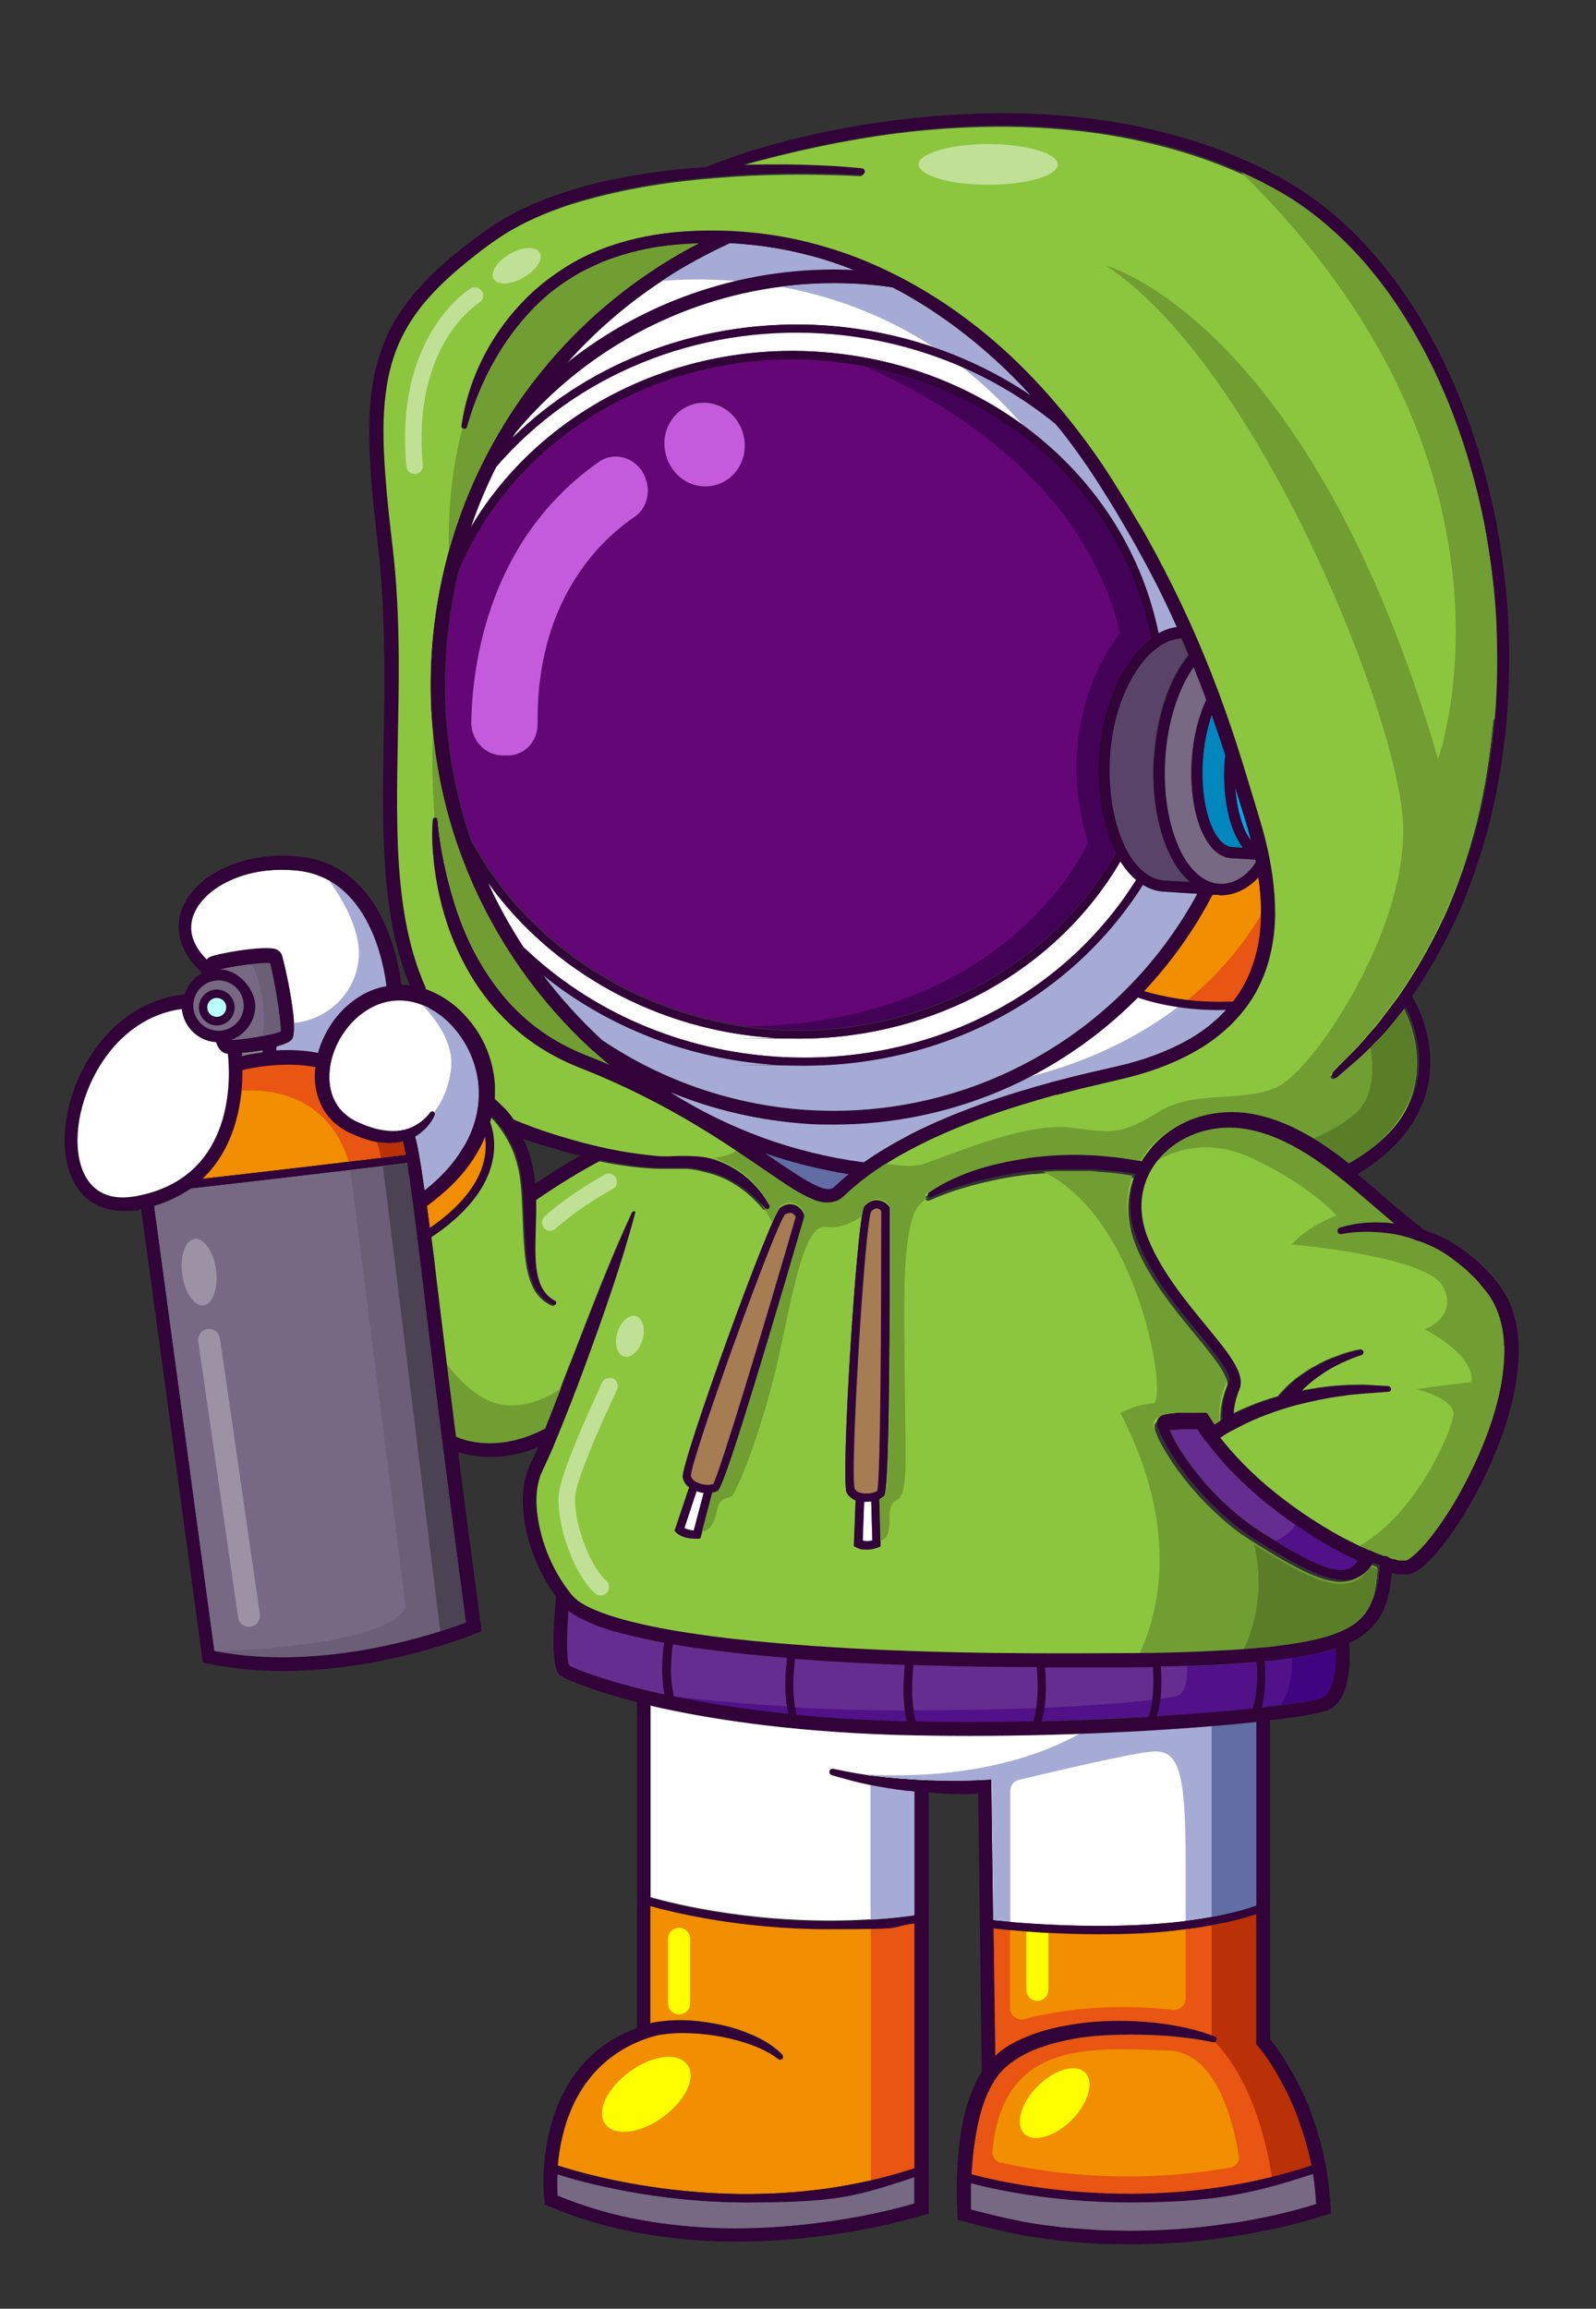 <?xml version="1.0" encoding="UTF-8"?>
<svg id="Layer_1" xmlns="http://www.w3.org/2000/svg" version="1.1" viewBox="0 0 447.7 647.3">
  <rect x="0" y="0" width="447.7" height="647.3" fill="#333333" stroke="none"/>
  <!-- Generator: Adobe Illustrator 29.1.0, SVG Export Plug-In . SVG Version: 2.1.0 Build 142)  -->
  <defs>
    <style>
      .st0 {
        fill: #f18e01;
      }

      .st1 {
        fill: #c0e096;
      }

      .st2 {
        fill: #8cc63f;
      }

      .st3 {
        fill: #0087bd;
      }

      .st4 {
        fill: #fff;
      }

      .st5 {
        fill: #5a4368;
      }

      .st6 {
        fill: #5a7e28;
      }

      .st7 {
        fill: #501189;
      }

      .st8 {
        fill: #616da4;
      }

      .st9 {
        fill: #430157;
      }

      .st10 {
        fill: #c45bdc;
      }

      .st11 {
        fill: #662d91;
      }

      .st12 {
        fill: #709e32;
      }

      .st13 {
        fill: #00a9e3;
      }

      .st14 {
        fill: #a67c52;
      }

      .st15 {
        fill: #6b5e76;
      }

      .st16 {
        fill: #e95512;
      }

      .st17 {
        fill: #400481;
      }

      .st18 {
        fill: #b9ffff;
      }

      .st19 {
        fill: #4b4253;
      }

      .st20 {
        fill: gray;
      }

      .st21 {
        fill: #9c91a5;
      }

      .st22 {
        fill: #640675;
      }

      .st23 {
        fill: #ba3007;
      }

      .st24 {
        display: none;
        fill: #adc4ce;
      }

      .st25 {
        fill: #310339;
      }

      .st26 {
        fill: #ff0;
      }

      .st27 {
        fill: #a5abd5;
      }

      .st28 {
        fill: #776883;
      }
    </style>
  </defs>
  <rect class="st24" x="-269.6" y="-160.8" width="982.9" height="982.9"/>
  <g>
    <g>
      <g>
        <path class="st5" d="M318.8,187.8c-4.2,6.4-6.9,14.9-7.5,24-.6,9.2.8,18,3.8,24.7,2.9,6.4,7,10.1,11.4,10.3l7.2.4c-2.3-2-4.3-4.9-6-8.5-3.3-7.2-4.7-16.5-4.1-26.2.7-11.6,4.3-22.3,9.7-28.9-.7-1.6-1.4-3.2-2-4.7-4.3,0-8.8,3.2-12.6,8.9Z"/>
        <path class="st28" d="M330.6,237.5c2.9,6.4,7,10.1,11.4,10.3,4,.2,8-2.2,10.3-6.1,0-.2,0-.4-.1-.7l-6.8-.4c-3.6-.2-6.8-3.4-8.8-8.8-1.9-5.1-2.7-11.6-2.3-18.5.4-6.4,1.8-12.4,4.1-17.1,0-.2-.2-.5-.2-.7-1.1-2.8-2.2-5.7-3.3-8.5-4.4,6.2-7.4,15.6-8,25.8-.6,9.2.8,18,3.8,24.7Z"/>
        <path class="st14" d="M195.7,415.8c1.6.7,3.5.7,4.3.4,2-3.5,14.9-46.4,23.2-75-.2-.4-.6-.9-1.2-1.1-.2,0-.3,0-.5,0-.4,0-.9.2-1.4.5-2.7,3-26.5,68.9-26.4,73.3.2,1,1.1,1.6,1.9,1.9Z"/>
        <path class="st4" d="M289.1,110.9c-8.4-5.6-17.5-10.2-27.1-13.5-10-3.4-20.4-5.5-31.1-6.2-33-2-64.8,9.6-87.2,31.6.3-.5.6-1,.9-1.5,18.9-22.7,45.6-37.2,74.4-40.9,7.2-1,14.6-1.2,22-.8,3.1.2,6.3.5,9.4,1,0,0,0,0,0,0,6.2,3.2,12.1,7,17.7,11.2,7.6,5.6,14.6,12.1,21,19.1Z"/>
        <path class="st3" d="M339.5,230.7c1.6,4.2,3.8,6.7,6.1,6.8l3.1.2c-1.1-1.4-2.1-3.2-2.9-5.4-1.9-5.1-2.7-11.6-2.3-18.5,0-.7.1-1.4.2-2.1-1.2-3.8-2.5-7.5-3.8-11.2-1.3,3.8-2.2,8.2-2.5,13-.4,6.5.3,12.6,2.1,17.3Z"/>
        <path class="st4" d="M192,428.4c.8.5,1.9.6,2.6.7l2.8-10.6c-.7,0-1.3-.2-2-.5l-3.4,10.3Z"/>
        <path class="st4" d="M330.1,175.9c-1.7.2-3.4.8-5.1,1.7-4.9-23.7-18.7-44.1-38-58.3-16.1-11.9-36.1-19.3-57.9-20.7-40.5-2.5-78,17.2-97,49.2,2-5.9,4.4-11.6,7.2-17.1,22.1-25.6,56-39.5,91.4-37.3,13.5.8,26.7,4,38.9,9.3,9.6,4.1,18.5,9.6,26.5,16.1.6.8,1.3,1.5,1.9,2.3,4.3,5.5,8.3,11.3,12,17.3l2.8,4.5,2.7,4.6c1.8,3,3.5,6.1,5.2,9.2,3.3,6.2,6.5,12.5,9.4,19Z"/>
        <path class="st4" d="M318.7,246.7c-1.6-1.4-3.1-3.1-4.4-5.2-18,30.8-52.7,49.7-90.2,49.7s-4.6,0-6.9-.2c-32.6-2-62.4-18.6-80.3-43.5,2.8,6.3,6.2,12.3,9.9,18,19,18.2,44.2,29.1,71.4,30.8,41.4,2.6,79.7-16.4,100.5-49.6Z"/>
        <path class="st27" d="M335.9,250.5l-9.5-.6c-2-.1-4-.8-5.8-1.9-20,31.8-55.7,50.7-95,50.7s-5,0-7.6-.2c-24.5-1.5-47.4-10.4-65.7-25.2,5,6.6,10.6,12.7,16.6,18.3,17.1,11.5,37,18.3,57.7,19.6,45.3,2.8,87.8-21,109.3-60.7Z"/>
        <path class="st0" d="M353.8,256.3h0c0,6.9-1.5,13.7-4.7,19.6-.9,1.7-2,3.3-3.2,4.9-4.7.2-9,0-12.8-.4-5.6-.7-9.8-1.8-12.2-2.5,7.5-8,14-17,19.2-27h1.7c.2.1.5.1.7.1,3.9,0,7.7-1.9,10.5-5,.5,3.5.8,7,.8,10.5Z"/>
        <path class="st4" d="M343.8,283.2c-2.6,2.8-5.5,5.2-8.7,7.2-5.8,3.6-12.3,6.1-19.1,7.9-3.4.8-6.8,1.6-10.3,2.4-3.5.8-6.9,1.7-10.4,2.6-6.9,1.9-13.7,4-20.5,6.4-6.7,2.4-13.4,5.2-19.8,8.5-4.4,2.3-8.7,4.8-12.8,7.7-19.9-2.6-38.3-9.5-54.3-19.7,12.1,5,25.1,8,38.4,8.8,2.5.2,5,.2,7.5.2,19.3,0,38-4.6,54.6-13.2,11.3-5.8,21.7-13.4,30.7-22.5,1.9.7,5.9,1.9,11.5,2.7,3.3.5,7,.8,11.2.8s1.3,0,2,0Z"/>
        <path class="st22" d="M241.9,102.5c-4.2-.8-8.6-1.3-12.9-1.6-44.1-2.8-84.6,21.4-100.3,59.1-1.8,7.6-3,15.4-3.5,23.3-1.1,18.1,1.4,35.6,6.9,51.8,14.9,28.3,44.3,48.2,77.7,52.7,2.5.4,5.1.6,7.6.8,39.8,2.4,77.2-17,95.7-49.6-.2-.4-.4-.8-.6-1.2-3.2-7.2-4.7-16.5-4.1-26.2.6-9.6,3.4-18.7,8-25.5,2-3,4.3-5.4,6.6-7.2-7.6-39-40-69-81-76.4ZM178,144.9c-10.1,6.9-27.6,23.9-27.2,58,0,5.1-4,9.2-8.9,9h-1.3c-4.7-.3-8.4-4.5-8.4-9.4.3-16.3,4.7-51.3,35.8-73,4.4-3.1,10.5-1.2,12.8,3.9,0,0,0,.2.1.3,1.8,4,.6,8.8-2.9,11.2ZM207.9,129.7c-2.6,5.8-9.3,8.3-15,5.4-5.6-2.8-8.1-9.9-5.5-15.7,2.6-5.8,9.3-8.3,15-5.4,5.6,2.8,8.1,9.9,5.5,15.7Z"/>
        <path class="st13" d="M350.9,235.6c-.9-3.3-1.9-6.6-2.9-9.9l-1.5-4.8c.3,3.9,1,7.4,2.1,10.4.7,1.8,1.5,3.2,2.3,4.4Z"/>
        <path class="st7" d="M371.1,475.9c-.8.4-2.7.8-5.5,1.3-1.8.3-3.9.6-6.4.9-1.5.2-3.1.4-4.9.6-.2,0-.3,0-.4,0,1.3-4.8,1.1-10.2.9-13,1,0,2-.2,3.1-.3,1.5-.2,3-.4,4.5-.6,2.3-.3,4.6-.7,6.9-1.2,1.8-.4,3.6-.9,5.4-1.5.2,5.3-.5,12.2-3.6,13.8Z"/>
        <path class="st11" d="M351.4,479c-7.4.8-16.6,1.5-26.9,2.2.5-1.6.8-3.3,1-4.9.4-3.6.3-7,.1-9.1,2.4,0,4.9-.1,7.4-.2.7,0,1.3,0,2,0,5.8-.2,11.6-.5,17.4-1,.2,2.8.4,8.4-1.1,13Z"/>
        <path class="st11" d="M290.6,478.9c-.2,1.3-.5,2.5-.9,3.7-10.8.2-21.9.3-32.9,0-.3-1-.5-2.1-.6-3.1-.9-5.9,0-12.1,0-12.2,0-.2,0-.3,0-.5,11.6.4,23.1.6,34.7.6,0,.9.7,6.2-.2,11.5Z"/>
        <path class="st11" d="M323.2,476.6c-.2,1.6-.6,3.2-1.1,4.7-9.3.5-19.4,1-29.9,1.2.4-1.2.6-2.5.8-3.8.7-5,.3-9.9.1-11.3,6.4,0,12.8,0,19.2,0,3.7,0,7.4,0,11.1-.1.2,2,.3,5.6-.2,9.3Z"/>
        <path class="st11" d="M159.6,466.9c2.1,1.2,11,4.8,26.9,8.2-1.2-5.2-.6-11.3-.1-14.5-3.4-.6-6.8-1.3-10.1-2.2-3.7-1-7.4-2-11.1-3.6-1.8-.8-3.6-1.7-5.3-2.9l-.4-.3c-.5,6.9-.6,13.7.2,15.3Z"/>
        <path class="st11" d="M254.4,482.6c-1.2,0-2.4,0-3.7,0-9.9-.3-18.9-.9-27.2-1.7-.2-.7-.4-1.4-.5-2.2-1-5.8-.1-12.5,0-13.6,10.3.8,20.5,1.3,30.8,1.7,0,0,0,.2,0,.3,0,.3-.8,6.5,0,12.5.1,1,.3,2.1.6,3.1Z"/>
        <path class="st28" d="M156.3,609.6c0,2,0,4,0,6,7.7,3.2,15.7,5.5,23.8,6.9,4.3.8,8.6,1.4,12.9,1.7,4.3.4,8.7.6,13.1.6,8.7,0,17.5-.7,26.1-1.9,8.2-1.2,16.4-2.8,24.2-5.1v-7.4c-16.3,5.3-32.5,7.1-47,7.1-25.9,0-46.6-5.8-53.2-7.9Z"/>
        <path class="st0" d="M256.6,539.3v68.6c-4.1,1.4-8.2,2.5-12.3,3.4-41.5,9.6-79.6-1.5-87.8-4.2.4-4.7,1.4-9.4,3-13.9,2.7-7.4,7.5-13.8,14.1-18,3.2-2,7-3.7,10.6-4.6,3.8-.8,7.8-.8,11.7-.5,4,.3,7.9,1,11.7,2.1,3.8,1.1,7.6,2.6,10.7,5h0c.3.3.8.2,1.1,0,.3-.3.3-.8,0-1.2-3-3.1-6.9-5-10.9-6.5-4-1.5-8.1-2.3-12.3-2.8-4.2-.5-8.5-.4-12.8.3-.4,0-.7.2-1,.3v-33c6.4,1.8,25.5,6.5,50,6.5s7.7-.1,11.8-.4c4-.3,8.1-.7,12.3-1.2Z"/>
        <path class="st4" d="M352.4,482.7v51.5c-25.5,8.8-66.3,4.9-73.8,4.1l-.5-37.4v-2s-2,.1-2,.1c-3.5.2-7,.3-10.6.2-3.5,0-7.1-.1-10.7-.4-3.6-.2-7.1-.6-10.6-1-.6,0-1.2-.2-1.8-.3-2.9-.4-5.8-1-8.7-1.6h0c-.4-.1-.9.2-1,.6-.1.4.1.9.6,1.1,3.5,1,7,2,10.5,2.7.2,0,.3,0,.5,0,3.4.7,6.8,1.2,10.3,1.6.7,0,1.4.1,2,.2v34.8c-4.2.6-8.3,1-12.3,1.2-30.8,1.9-55.5-4.4-61.8-6.2v-53.9c15.5,3.6,38.1,7.2,68.2,8.2,7,.2,14.1.3,21.3.3,10.5,0,20.9-.2,31-.6,19.2-.7,36.8-2,49.6-3.3Z"/>
        <path class="st2" d="M419.3,174.3c-.5-9.3-1.8-18.5-3.5-27.6-3.7-18.2-9.8-36-19-52.1-9-16.1-21.5-30.6-37.2-40-4.2-2.4-8.4-4.6-12.9-6.5-12.5-5.4-26-8.9-39.5-10.8-18.4-2.5-37.2-2.2-55.6.1-14.8,1.9-29.5,5.1-43.8,9.1,4.3-.1,8.6-.2,12.8-.1,7,.1,13.9.4,20.8,1.2.5,0,.9.5.8,1,0,.5-.5.8-1,.8h0c-13.7-.7-27.6-.6-41.3.6-13.7,1.1-27.3,3.4-40.3,7.5-6.4,2.1-12.7,4.8-18.4,8.4-2.8,1.8-5.6,3.8-8.3,6-2.7,2.1-5.3,4.3-7.8,6.6-4.9,4.6-9.4,9.8-12.4,15.7-3.1,5.9-4.6,12.5-5.2,19.2-.6,6.7-.3,13.6.2,20.4.5,6.8,1.3,13.7,2.1,20.6,1.6,13.9,1.8,27.8,1.6,41.7-.1,13.9-.7,27.7-.2,41.4.6,13.7,2.3,27.4,7.8,39.8h0c0,.2,0,.3,0,.4,1,.4,2,.8,3,1.3,3.2,1.6,5.9,3.8,8.3,6.4,4.6,5.2,7.5,11.9,8,18.8.1,1.4.1,2.8,0,4.3.8.6,1.4,1.3,2.1,2,1,1,1.9,2,2.7,3.1.2.2.3.5.5.7,5.7,2.3,11.7,4.3,17.7,6,1.9.5,3.9,1,5.8,1.5,0,0,0,0,0,0h0c4.3,1,8.7,1.8,13,2.3,1.6.2,3.2.4,4.8.4h2.4c0,.1,2.4,0,2.4,0h2.5c.9,0,1.8,0,2.6,0,1.7.2,3.4.4,5,.9,0,0,0,0,0,0,3.3,1,6.4,2.8,9,5,2.6,2.2,4.8,4.9,6.4,7.8.2.3,0,.8-.3,1-.3.2-.7,0-.9-.2h0c-.6-.8-1.3-1.5-2-2.2-3.7-3.8-8.2-6.6-13.2-7.9-1.5-.4-3-.8-4.5-1-.7-.1-1.5-.2-2.2-.2-.7,0-1.5,0-2.4,0h-2.5c0,0-2.5,0-2.5,0-1.7,0-3.3-.2-5-.3-3.9-.4-7.8-1-11.6-1.8-8.3,4.4-15.8,9.5-18.1,11.1h0c0,5.3-.4,10.5-.2,15.6,0,2.5.3,5,1.1,7.3.8,2.3,2.2,4.3,4.4,5.4.3.2.4.5.3.8-.1.3-.4.4-.7.3h0c-2.6-1-4.7-3.3-5.7-5.8-1.1-2.5-1.6-5.2-1.9-7.9-.6-5.3-.6-10.5-.9-15.6-.1-2.5-.3-5.1-.7-7.5-.4-2.4-1.1-4.8-2-7-1-2.2-2.2-4.4-3.7-6.3-.7-1-1.5-1.9-2.4-2.8-.1.6-.3,1.2-.4,1.7,1.7,4.9,4.1,18.6-16.5,32.2.4,3.6.9,7.7,1.5,12.3.9,7.4,1.8,15.2,2.8,23,.9,7,1.7,14,2.6,20.7,2.8,1.2,12.4,4.3,25.1-2.4,1.5-3.8,3-7.6,4.5-11.5.9-2.4,1.8-4.8,2.8-7.2,5.5-14.1,10.8-28.2,17.2-42,0-.2.3-.3.5-.2.2,0,.2.2.2.4-3.8,14.7-8.9,28.9-14.2,43.2-2.7,7.1-5.4,14.1-8.3,21.2-.7,1.8-1.5,3.5-2.3,5.3l-.6,1.3c-.2.4-.4.9-.6,1.3l-.5,1.1c-.1.4-.2.8-.4,1.2-1,3.3-1,6.9-.5,10.5,1,7.1,3.9,14.1,8,20l1.6,2.1.8.8,1,.8c1.4,1,3,1.8,4.6,2.5,3.3,1.4,6.9,2.5,10.5,3.4,7.2,1.8,14.6,3,22.1,4,7.4,1,15,1.7,22.5,2.3,30.1,2.3,60.3,2.7,90.5,2.5,2.5,0,5,0,7.6,0,5,0,10-.2,15.1-.4,7.5-.2,15.1-.6,22.5-1.5,3.7-.4,7.4-1,11-1.8,3.6-.8,7.1-1.9,10.1-3.6,3-1.7,5.2-4.2,6.4-7.4,1-2.8,1.4-5.8,1.6-9-.6-.2-1.2-.5-1.9-.7-.8,1.3-1.8,2.5-3.2,3.5-2,1.4-4.6,1.6-6.6,1.3-4.2-.6-7.7-2.4-11.1-4.1-3.4-1.8-6.6-3.7-9.8-5.7-3.2-1.9-6.4-4.2-9.3-6.6-5.9-4.9-11-10.6-15.3-16.9-1.1-1.6-2.1-3.2-3-4.9-.5-.8-.9-1.7-1.3-2.6-.2-.5-.4-.9-.6-1.4,0-.2-.2-.6-.3-.9,0-.2,0-.3-.1-.6,0-.2,0-.3,0-.5t0-.1c0-.1,0-.2,0-.3,0-.2.2-.4.3-.6.2-.2.2-.2.3-.3l.2-.2c.2-.1.3-.2.5-.3.2,0,.4-.2.6-.2.4-.1.6-.2.9-.2.5-.1,1.1-.2,1.6-.2,1-.1,2-.2,2.9-.2,1.9,0,3.8,0,5.7,0h1s.6.9.6.9c.5.8,1,1.6,1.6,2.4.8-.5,1.5-1,2.3-1.5-.2-2-.2-5.7,1.8-10.5.9-2.2-4.2-8.4-8.7-13.8-6.2-7.5-14-16.9-17.5-27.2-2-5.9-2-11.9,0-17.3-2-.3-4-.6-6-.8l-3.7-.3-1.9-.2h-1.9c0,0-3.7-.2-3.7-.2h-3.7c-1.4,0-2.9.2-4.3.2-1.1,0-2.1.2-3.2.2-5,.5-9.9,1.4-14.7,2.6-4.8,1.2-9.6,2.7-14.2,4.8h0c-.2,0-.4,0-.6,0-.2,0-.4-.2-.5-.4-.2-.3,0-.7.3-.9,2.2-1.5,4.4-2.7,6.8-3.8,2.4-1.1,4.8-2,7.2-2.8,5-1.6,10.1-2.6,15.2-3.2,5.2-.6,10.4-.9,15.5-.6,2.6,0,5.2.4,7.8.6,2.4.3,4.8.7,7.2,1.1.8-1.3,1.6-2.6,2.7-3.8,6.6-7.8,17.5-11.4,28.2-9.5,10.1,1.8,19.1,7.5,27.2,13.9,10.4-6,16.8-13.4,18.9-22,2.4-9.6-1.2-18.3-3-21.9-2.7,3.4-5.4,6.9-8.5,10-3.2,3.5-6.9,6.5-10.5,9.6-.4.3-1,.3-1.3,0-.3-.4-.3-.9,0-1.2h0c3.2-3.5,6.6-6.6,9.6-10.2,1.5-1.8,3.1-3.5,4.4-5.3l4.2-5.5c5.3-7.6,9.9-15.7,13.8-24.1,3.8-8.5,6.7-17.3,9-26.3,2.2-9,3.6-18.2,4.5-27.5.8-9.3.8-18.6.4-27.9ZM225.6,341.4c-14.5,49.9-22.7,75.7-24.1,76.6-.4.3-1,.4-1.6.5l-3,11.4-.4,1.4h-.8c0,0-.2,0-.5,0-1,0-3.6-.2-5.3-1.7l-.5-.5,4.1-12.2c-1-.8-1.6-1.7-1.8-2.8-.6-3.3,17.9-55.1,24.9-71,1.2-2.7,2-4.3,2.4-4.6,1.6-1.1,3-1,3.9-.7,1.5.5,2.4,1.8,2.7,2.8v.4c.1,0,0,.4,0,.4ZM248.1,419.3c-.3.4-.8.7-1.4,1l.3,11.8v1.5s-.7.3-.7.3c0,0-1.5.6-3.2.6s-1.9-.2-2.8-.6l-.7-.3.4-12.9c-1.1-.5-2-1.2-2.5-2.2-1.6-3.2,2-62.8,4.2-77.2h0c.3-1.7.5-2.8.7-3,1.3-1.5,2.7-1.8,3.6-1.7,1.5,0,2.8,1,3.4,1.9l.2.3v.4c0,52-.4,79-1.6,80.3ZM352.5,277.8c-3.6,6.6-9.1,12-15.3,15.8-6.3,3.9-13.1,6.5-20.1,8.3-3.5.9-7,1.6-10.4,2.4-3.4.8-6.8,1.7-10.3,2.6-6.8,1.9-13.6,3.9-20.1,6.3-6.6,2.4-13.1,5.1-19.3,8.3-3.1,1.6-6.2,3.3-9.1,5.2-2.9,1.9-5.7,3.9-8.3,6.2-.6.6-1.3,1.1-1.9,1.7l-1,.9c-.4.4-1,.8-1.6,1.1-1.2.6-2.6.6-3.7.5-1.1-.2-2.1-.5-3-.8-3.6-1.5-6.6-3.6-9.6-5.5-4-2.7-8-5.5-12-8.1-1.9-1.3-3.8-2.5-5.7-3.7-11.9-7.6-24.4-14.1-37.5-19.3-6.8-2.5-13.3-6.2-18.8-11.1-5.6-4.8-10.2-10.7-13.7-17-3.5-6.4-6.1-13.3-7.7-20.3-.8-3.5-1.3-7.1-1.7-10.7-.4-3.6-.5-7.2-.2-10.8,0-.2.2-.4.3-.5,0,0,.2,0,.3,0,.3,0,.6.3.6.6h0c.6,7,2,14,3.9,20.7,1.9,6.7,4.5,13.2,7.9,19.2,3.4,6,7.7,11.5,12.9,16,5.2,4.5,11.1,8,17.6,10.5,2,.8,4,1.6,6,2.5-1.5-1.3-3-2.6-4.5-3.9,0,0-.2-.1-.3-.2h0c-25.3-23.3-41.9-55.6-44.9-91.3-.6-6.6-.6-13.3-.2-20.1.6-9.6,2.2-19,4.6-28.1,10.1-37.3,35.4-68.9,70.3-86.9-2.2,0-4.4.2-6.6.4-6.9.6-13.7,2.1-20.2,4.7-3.2,1.4-6.3,2.8-9.2,4.7-2.9,1.8-5.7,3.9-8.2,6.2-10.2,9.4-17.1,22-20.9,35.4h0c-.1.5-.5.7-.9.6-.2,0-.3-.1-.4-.2-.1-.2-.2-.4-.2-.6,2-14.3,9.3-27.8,20.1-37.7,2.7-2.5,5.6-4.6,8.7-6.6,3.1-2,6.4-3.6,9.7-5,6.8-2.7,14-4.3,21.2-5,14.4-1.3,29,.2,42.8,4.3,6.5,2,12.7,4.5,18.8,7.5,0,0,0,0,0,0h0c.4.2.8.4,1.2.6,6.4,3.3,12.5,7.2,18.3,11.4,11.6,8.6,21.7,18.9,30.6,30.2,4.4,5.6,8.5,11.6,12.3,17.6l2.8,4.5,2.7,4.6c1.8,3,3.5,6.2,5.3,9.3,6.8,12.6,12.7,25.6,17.7,39,2.5,6.7,4.8,13.5,6.9,20.3l3.1,10.2c1,3.4,2.1,6.8,3,10.3,1.8,7,3,14.2,2.9,21.6,0,7.3-1.6,14.8-5.2,21.4Z"/>
        <path class="st16" d="M367.9,607.2c-3.7,1.2-7.4,2.3-11.1,3.2-40,10-76.1,1.5-84.3-.7.3-5.1.9-10.1,2-15,1-4.2,2.4-8.3,4.7-11.7,2.2-3.4,5.6-5.8,9.4-7.6,3.8-1.8,8.1-2.9,12.3-3.7,4.3-.8,8.7-1.1,13.1-1.2,4.4-.1,8.8,0,13.2.3,4.4.4,8.8.9,13.1,1.8h0c.2,0,.3,0,.5,0,.2,0,.4-.2.4-.4.2-.4,0-.8-.4-1-.3-.1-.6-.3-1-.4-4-1.5-8.1-2.4-12.3-3.1-4.5-.7-9.1-1-13.6-1-4.6,0-9.2.3-13.7,1.1-4.5.8-9.1,1.9-13.4,3.8-2.2,1-4.3,2.2-6.2,3.6-.5.4-1,.8-1.5,1.3l-.5-35.8c1.1.1,2.7.3,4.7.5,5.7.5,14.8,1.1,25,1.1s16.1-.3,24.2-1.4c2.4-.3,4.9-.6,7.2-1.1,4.4-.8,8.6-1.8,12.5-3.1v36.4l.5.6c2.5,3,4.8,6.6,6.7,10.3,2,3.6,3.7,7.4,5,11.3,1.4,3.9,2.5,7.9,3.3,11.9t0,0Z"/>
        <path class="st28" d="M272.4,612.1c0,2.5,0,5,0,7.4,7.7,2,15.4,3.9,23.4,4.7,4.2.7,8.4.8,12.6,1.1,4.2,0,8.4.3,12.6.1,8.4-.2,16.8-.9,25.2-2.2,7.8-1.2,15.7-2.9,23.1-5.3-.2-2.8-.5-5.7-.9-8.5-18.2,6-36,8-51.5,8s-38.5-3.8-44.5-5.4Z"/>
        <path class="st11" d="M221.1,480.5c-12.7-1.3-23.4-3-32.1-4.9,0,0,0-.2,0-.3-1.3-4.8-.7-11.1-.3-14.3,3.4.6,6.7,1.1,10.1,1.5,7.3,1,14.6,1.7,22,2.3-.2,1.5-1,7.8,0,13.6.1.7.2,1.4.4,2Z"/>
        <path class="st28" d="M130.7,454.9c-7,2.6-39.8,14.1-70.6,8l-16.9-124.8c4-1.2,7.4-2.9,10.3-4.9,6.4-.7,27.8-3.2,44.8-5.2,6.2-.7,11.8-1.4,15.9-1.9.9,5.6,2.4,15.7,4.4,33.6,4.5,38.5,10.9,86.2,12.1,95.2Z"/>
        <path class="st4" d="M239.5,75.8c-11.2-.5-22.2.5-32.9,3-17.4,4.1-33.7,12-47.7,23.2,7.8-8.8,16.8-16.6,26.8-23.2,6-4,12.5-7.5,19.2-10.6,8.9.4,17.7,2,26.2,4.6,2.9.9,5.7,1.9,8.5,3Z"/>
        <path class="st4" d="M108.5,276.6c-2.4.4-4.8,1.3-6.9,2.6-3.1,1.8-5.7,4.2-7.8,7-2,2.8-3.6,5.9-4.5,9.2-4-.8-8.1-.9-11.7-.7v-1.2c2-.6,3.7-1.2,4.3-2,.6-.7.7-2.4.6-4.7-.4-6.9-3.1-18.5-3.5-19.2-.3-.6-.9-1-1.6-1.3-3.4-1.1-16.7,1.3-18.4,2.2-.4.2-.7.4-.9.7-4.2-4.1-5.5-8.7-3.6-13.1,2.9-7,14.1-13.6,29.1-12,3.3.4,6.2,1.3,8.7,2.7,12.6,7,15.6,24.6,16.2,29.7Z"/>
        <path class="st4" d="M244.7,431.9l-.3-10.9c-.5,0-1,.1-1.5.1s-.3,0-.5,0l-.4,10.9c.9.2,2,0,2.7,0Z"/>
        <path class="st2" d="M422,377.2c.1,4.2-.4,8.4-1.2,12.5-1.7,8.3-4.8,16.4-8.7,24-1.9,3.8-4,7.6-6.4,11.2-2.3,3.6-4.9,7.1-7.8,10-.7.7-1.5,1.4-2.2,1.9l-.6.4-.5.2c0,0-.2,0-.2.1,0,0-.1,0-.2,0,0,0-.2,0-.4,0h-1.3c0,0-1.4-.4-1.4-.4-.5,0-.9-.2-1.4-.4-.3-.3-.7-.5-1.2-.5,0,0-.2,0-.3,0s0,0,0,0c-1.1-.4-2.2-.8-3.3-1.3,0,0-.2-.1-.3-.2-.2,0-.3-.1-.5-.1-.9-.4-1.8-.8-2.8-1.2-1.6-.8-3.2-1.6-4.8-2.4-7.5-4.1-14.7-9-21.2-14.5-4.8-4.1-9.2-8.6-13.1-13.5,1.2-.8,2.4-1.6,3.7-2.2,1.9-1,3.8-2,5.7-2.8,3.9-1.7,8-3.1,12.1-4.2,4.2-1,8.4-2,12.7-2.5,2.1-.4,4.3-.5,6.4-.7l6.5-.5h0c.4,0,.7-.3.7-.7,0-.4-.3-.8-.7-.8-2.2-.1-4.4-.3-6.6-.4-2.2,0-4.4,0-6.7.2-3.8.2-7.5.8-11.2,1.5.3-.3.6-.7,1-1,1.5-1.4,3.1-2.7,4.8-3.8,1.7-1.2,3.5-2.2,5.4-3.1,1.9-.9,3.8-1.7,5.8-2.3h0c.3-.1.5-.4.5-.8,0-.4-.4-.6-.8-.6-2.2.4-4.3,1-6.3,1.8-2.1.7-4.1,1.6-6,2.7-2,1-3.8,2.3-5.6,3.6-1.8,1.4-3.4,3-4.9,4.7,0,0,0,0-.1.1,0,0,0,.1,0,.2-2.9.8-5.8,1.8-8.6,3-1.4.6-2.8,1.2-4.1,1.9,0-1.7.4-4.1,1.6-7,1.7-4.3-2.9-9.9-9.4-17.7-6-7.3-13.5-16.4-16.9-26-2.5-7.3-1.4-14.4,3-20.2.2-.3.4-.5.6-.8,5.8-6.7,15.2-9.9,24.6-8.2,13.4,2.4,25.1,12.5,35.4,21.4,2.1,1.8,4.1,3.5,6,5.1-.7,0-1.3-.2-2-.2-4.5-.3-9,0-13.3,1.4-.4.1-.7.6-.6,1,0,.5.5.8,1,.7h0c4.1-.8,8.4-.8,12.6-.3,2.6.3,5.2.9,7.8,1.8.1,0,.2.2.3.2h0c1.3.3,2.6.8,3.9,1.4,3.8,1.6,7.2,4.2,10.4,6.9l2.3,2.2c.8.7,1.4,1.6,2.1,2.4,1.4,1.6,2.6,3.2,3.5,5,1.8,3.6,2.7,7.6,2.8,11.8Z"/>
        <path class="st0" d="M136.1,318.5c-.7,1.8-1.6,3.6-2.7,5.3-3.5,5.8-8.4,10.4-13.7,14.3.3,1.9.5,4,.8,6.2,15.2-10.4,16.4-20.3,15.5-25.8Z"/>
        <path class="st28" d="M78.7,289.2c-.9.4-2.8.9-5,1.3-3.6.7-7.8,1.2-9,1.1t0,0c4-1.4,6.8-5.2,6.8-9.6s-4.4-10-9.9-10.2c1.8-.5,5.8-1.2,9.1-1.5,2.1-.2,4-.4,5-.2,1,3.4,3.2,16.3,3,19.2Z"/>
        <path class="st14" d="M246,338.8s0,0,0,0c-.6,0-1.1.3-1.6.9-1.8,3.7-6,73.5-4.6,77.7.4.9,1.5,1.2,2.4,1.3,1.8.2,3.6-.3,4.2-.8.9-3.9,1.2-48.7,1.1-78.5-.3-.4-.9-.7-1.4-.7Z"/>
        <path class="st8" d="M221,327.7c2.9,1.9,5.9,3.9,8.8,5.1,1.5.6,2.9.8,3.6.4.2-.1.4-.2.6-.4l1-.9c.7-.6,1.4-1.2,2-1.8.4-.3.7-.6,1.1-.9-8.2-1.3-16.1-3.3-23.6-5.9,2.2,1.5,4.3,3,6.5,4.4Z"/>
        <path class="st4" d="M60.7,292.1c-5.1-.3-9.2-4.2-9.6-9.3-11,1.4-20.6,9.3-25.9,21.4-4.6,10.5-4.6,21.7,0,27.4,3,3.7,7.5,4.9,13.7,3.6,27.6-5.6,25.8-34,25.1-40-.2,0-.4,0-.5,0-1.6-.4-2.4-2-2.8-3.2Z"/>
        <path class="st20" d="M73.7,294.4c-2,.4-4.1.6-5.9.8,0,.3,0,.6,0,.9,1.3-.3,3.4-.7,5.9-1v-.7Z"/>
        <path class="st0" d="M113.7,323.8c-4.1.5-9.7,1.2-15.9,1.9-14.6,1.8-32.3,3.8-41.1,4.8,7.6-7.2,10.2-17,10.9-24.7.2-2.2.3-4.2.3-5.9,2.7-.6,11.9-2.5,20.5-.8-.3,2.3-.2,4.6.3,6.9.8,3.5,2.7,6.9,5.6,9.2,1.4,1.1,3,2.1,4.6,2.8.8.3,1.6.7,2.4,1l2.5.8c2.9.8,6.1,1,9.1.2.2.7.4,1.9.8,3.8Z"/>
        <path class="st11" d="M381,437.6c-.5.7-1.1,1.4-1.7,1.8-1.1.7-2.5.9-4.1.7-3.2-.4-6.6-2-9.8-3.7-2.6-1.4-5.1-2.8-7.6-4.4-.6-.4-1.3-.8-1.9-1.2-3.2-1.9-6.1-4-8.9-6.3-5.6-4.7-10.5-10.1-14.6-16.1-1-1.5-2-3-2.8-4.6-.4-.8-.8-1.6-1.2-2.4,0-.2-.2-.4-.2-.5.2,0,.4,0,.6,0,.9,0,1.8-.1,2.7-.2,1.5,0,3,0,4.5,0,.6,1,1.3,1.9,2,2.8,0,.2.1.4.2.5.1.1.2.2.4.3,4.2,5.7,9.2,10.7,14.5,15.3,3.3,2.8,6.8,5.5,10.4,8,3.7,2.5,7.5,4.8,11.4,7,2,1.1,4.1,2.1,6.2,3.1Z"/>
        <path class="st4" d="M129.9,321.7c-2.7,4.6-6.5,8.6-10.8,12-1.2-8.7-2-13-2.6-15.1,2.4-1.4,4.4-3.5,5.5-6,.1-.3,0-.6-.2-.8h0c-.3-.3-.8-.2-1,0h0c-1.8,2.4-4.4,4.2-7.2,4.9-2.8.7-5.8.4-8.7-.4l-2.2-.7c-.7-.3-1.4-.6-2.1-.9-1.4-.6-2.6-1.3-3.7-2.3-2.2-1.8-3.6-4.4-4.2-7.2-2.2-11.4,7.5-24.8,19.3-24.8,2.3,0,4.6.5,6.8,1.4.5.2,1.1.4,1.6.7,2.6,1.3,5,3.2,7,5.5,4,4.5,6.5,10.3,7,16.3.5,6-1.2,12.1-4.3,17.4Z"/>
        <path class="st18" d="M60.8,285.2c1.5,0,2.7-1.2,2.7-2.7s-1.2-2.7-2.7-2.7-2.7,1.2-2.7,2.7,1.2,2.7,2.7,2.7Z"/>
        <path class="st28" d="M61.3,289.1c3.9,0,7.1-3.2,7.1-7.1s-3.2-7.1-7.1-7.1-7.1,3.2-7.1,7.1,3.2,7.1,7.1,7.1ZM60.8,277.4c2.8,0,5,2.3,5,5s-2.3,5-5,5-5-2.3-5-5,2.3-5,5-5Z"/>
        <path class="st10" d="M192.9,135.2c5.7,2.8,12.4.4,15-5.4,2.6-5.8.1-12.8-5.5-15.7-5.7-2.8-12.4-.4-15,5.4s-.1,12.8,5.5,15.7Z"/>
        <path class="st10" d="M178,144.9c3.5-2.4,4.7-7.2,2.9-11.2,0,0,0-.2-.1-.3-2.3-5.1-8.4-7-12.8-3.9-31,21.7-35.5,56.7-35.8,73,0,4.9,3.6,9,8.4,9.3h1.3c4.9.3,9-3.7,8.9-8.9-.4-34.1,17.1-51.1,27.2-58Z"/>
      </g>
      <path class="st27" d="M341.8,283.2c.7,0,1.3,0,2,0-2.6,2.8-5.5,5.2-8.7,7.2-5.8,3.6-12.3,6.1-19.1,7.9-3.4.8-6.8,1.6-10.3,2.4-3.5.8-6.9,1.7-10.4,2.6-6.9,1.9-13.7,4-20.5,6.4-6.7,2.4-13.4,5.2-19.8,8.5-4.4,2.3-8.7,4.8-12.8,7.7-19.9-2.6-38.3-9.5-54.3-19.7,12.1,5,25.1,8,38.4,8.8,2.5.2,5,.2,7.5.2,19.3,0,38-4.6,54.6-13.2,18.1-4.6,31.8-11.9,42.2-19.8,3.3.5,7,.8,11.2.8Z"/>
      <path class="st16" d="M353.8,256.3c0,6.8-1.5,13.7-4.7,19.6-.9,1.7-2,3.3-3.2,4.9-4.7.2-9,0-12.8-.4,10-8.2,16.5-16.9,20.7-24Z"/>
      <path class="st27" d="M254.5,502c.7,0,1.4.1,2,.2v34.8c-4.2.6-8.3,1-12.3,1.2v-37.8c3.4.7,6.8,1.2,10.3,1.6Z"/>
      <path class="st16" d="M244.3,540.5c4-.3,8.1-.7,12.3-1.2v68.6c-4.1,1.4-8.2,2.5-12.3,3.4v-70.8Z"/>
      <path class="st27" d="M352.4,482.7v51.5c-3.9,1.4-8.1,2.4-12.5,3.2-2.4.4-4.8.8-7.2,1.1-18.9,2.4-39.4,1.1-49.2.3-2.1-.2-3.7-.4-4.8-.5l-.5-37.4v-2s-2,.1-2,.1c-3.5.2-7,.3-10.6.2-3.5,0-7.1-.1-10.7-.4-3.6-.2-7.1-.6-10.6-1-.6,0-1.2-.2-1.8-.3,32,1.8,51.9-6.6,60.5-11.5,13.5-.5,26.2-1.3,37-2.2,4.5-.4,8.7-.8,12.5-1.2Z"/>
      <path class="st8" d="M352.4,534.3c-3.9,1.4-8.1,2.4-12.5,3.2v-53.6c4.5-.4,8.7-.8,12.5-1.2v51.5Z"/>
      <path class="st23" d="M367.9,607.2c-3.7,1.2-7.4,2.3-11.1,3.2-3.7-23.8-12.9-34.8-15.9-37.8.2,0,.4-.2.4-.4.2-.4,0-.8-.4-1-.3-.1-.6-.3-1-.4v-31c4.4-.8,8.6-1.8,12.5-3.1v36.4l.5.6c2.5,3,4.8,6.6,6.7,10.3,2,3.6,3.7,7.4,5,11.3,1.4,3.9,2.5,7.9,3.3,11.9t0,0Z"/>
      <path class="st4" d="M332.6,522.9v15.7c-18.9,2.4-39.4,1.1-49.2.3v-36.8c0-1.5,1-2.8,2.5-3.1,7.6-1.8,30.6-7.3,37.1-7.9,7.8-.7,9.6,5.4,9.6,31.9Z"/>
      <path class="st0" d="M332.6,540.9v19.4c0,1.9-1.7,3.4-3.6,3.2-7.3-.8-24.5-2-41.6,2.6-2,.5-4.1-1-4.1-3.1v-21.8c1.4.1,2.9.2,4.6.4,1.9.1,3.9.3,6.2.4,4.3.2,9.1.4,14.2.4,7.7,0,16.1-.3,24.2-1.4Z"/>
      <path class="st0" d="M280.7,606.3c7.9,1.9,33.4,6.9,64.5,1.4,1.5-.3,2.6-1.7,2.3-3.3-1.2-7.8-5.8-29.1-19.7-29.5-20.7-.6-46.5-3.6-49.4,28.2-.1,1.5.8,2.9,2.3,3.3Z"/>
      <path class="st7" d="M220.7,478.5c.1.7.2,1.4.4,2-12.7-1.3-23.4-3-32.1-4.9,10.3,1.3,21,2.2,31.7,2.8Z"/>
      <path class="st7" d="M253.8,479.5c.1,1,.3,2.1.6,3.1-1.2,0-2.4,0-3.7,0-9.9-.3-18.9-.9-27.2-1.7-.2-.7-.4-1.4-.5-2.2,10.4.6,20.8.8,30.8.9Z"/>
      <path class="st7" d="M290.6,478.9c-.2,1.3-.5,2.5-.9,3.7-10.8.2-21.9.3-32.9,0-.3-1-.5-2.1-.6-3.1,12.4,0,24.1-.2,34.5-.6Z"/>
      <path class="st7" d="M293,478.8c13-.6,23.5-1.4,30.2-2.2-.2,1.6-.6,3.2-1.1,4.7-9.3.5-19.4,1-29.9,1.2.4-1.2.6-2.5.8-3.8Z"/>
      <path class="st7" d="M351.4,479c-7.4.8-16.6,1.5-26.9,2.2.5-1.6.8-3.3,1-4.9,2.8-.4,4.6-.7,5.1-1,2.3-1.3,2.5-5.2,2.4-8.2.7,0,1.3,0,2,0,5.8-.2,11.6-.5,17.4-1,.2,2.8.4,8.4-1.1,13Z"/>
      <path class="st17" d="M371.1,475.9c-.8.4-2.7.8-5.5,1.3-1.8.3-3.9.6-6.4.9,3.1-4.7,3.4-10.1,3.2-13.2,2.3-.3,4.6-.7,6.9-1.2,1.8-.4,3.6-.9,5.4-1.5.2,5.3-.5,12.2-3.6,13.8Z"/>
      <path class="st16" d="M113.7,323.8c-1.9.2-4.2.5-6.8.8-2.8.3-5.9.7-9.1,1.1-6.1-20.1-24.3-20.3-30.1-19.9.2-2.2.3-4.2.3-5.9,2.7-.6,11.9-2.5,20.5-.8-.3,2.3-.2,4.6.3,6.9.8,3.5,2.7,6.9,5.6,9.2,1.4,1.1,3,2.1,4.6,2.8.8.3,1.6.7,2.4,1l2.5.8c.6.2,1.3.3,2,.4,2.3.4,4.8.4,7.2-.2.2.7.4,1.9.8,3.8Z"/>
      <path class="st15" d="M130.7,454.9c-1.4.5-3.9,1.4-7.2,2.5-13,4.1-38.9,10.4-63.4,5.6,53.5-2,53.7-12.7,53.7-12.7l-15.5-122.2c3.3-.4,6.4-.8,9.2-1.1,2.5-.3,4.8-.6,6.8-.8.9,5.6,2.4,15.7,4.4,33.6,4.5,38.5,10.9,86.2,12.1,95.2Z"/>
      <path class="st23" d="M113.7,323.8c-1.9.2-4.2.5-6.8.8-.3-1.6-.8-3.2-1.2-4.4,2.3.4,4.8.4,7.2-.2.2.7.4,1.9.8,3.8Z"/>
      <path class="st19" d="M130.7,454.9c-1.4.5-3.9,1.4-7.2,2.5-3.3-26.7-14.5-118.4-16.1-130.4,2.5-.3,4.8-.6,6.8-.8.9,5.6,2.4,15.7,4.4,33.6,4.5,38.5,10.9,86.2,12.1,95.2Z"/>
      <path class="st21" d="M69.8,456.1c-1.5,0-2.8-1.1-3-2.6l-11.2-77.4c-.2-1.7.9-3.2,2.6-3.5,1.7-.2,3.2.9,3.5,2.6l11.2,77.4c.2,1.7-.9,3.2-2.6,3.5-.2,0-.3,0-.4,0Z"/>
      <path class="st21" d="M60.6,356c.7,5.2-.9,9.6-3.5,10-2.6.3-5.3-3.6-6-8.7-.7-5.2.9-9.6,3.5-10,2.6-.3,5.3,3.6,6,8.7Z"/>
      <path class="st27" d="M129.9,321.7c-2.7,4.6-6.5,8.6-10.8,12-1.2-8.7-2-13-2.6-15.1,2.4-1.4,4.4-3.5,5.5-6,.1-.3,0-.6-.2-.8,2.4-3.1,4.1-7.2,4.7-12,.9-7-3.9-13.7-7.9-17.9.5.2,1.1.4,1.6.7,2.6,1.3,5,3.2,7,5.5,4,4.5,6.5,10.3,7,16.3.5,6-1.2,12.1-4.3,17.4Z"/>
      <path class="st12" d="M157.4,389.1c-1.5,3.8-3,7.7-4.5,11.5-12.7,6.7-22.3,3.6-25.1,2.4-.9-6.7-1.7-13.7-2.6-20.7,3.8,5,10,11.3,16.9,11.7,6.5.4,11.9-2.4,15.4-4.8Z"/>
      <path class="st15" d="M78.7,289.2c-.9.4-2.8.9-5,1.3.3-2.2.6-5.7,0-9.7-.6-5-2.2-8.8-3-10.6,2.1-.2,4-.4,5-.2,1,3.4,3.2,16.3,3,19.2Z"/>
      <path class="st27" d="M108.5,276.6c-2.4.4-4.8,1.3-6.9,2.6-3.1,1.8-5.7,4.2-7.8,7-2,2.8-3.6,5.9-4.5,9.2-4-.8-8.1-.9-11.7-.7v-1.2c2-.6,3.7-1.2,4.3-2,.6-.7.7-2.4.6-4.7,9.2-.9,17.1-8,18.1-17.9.8-7.9-4.7-17.1-8.3-22,12.6,7,15.6,24.6,16.2,29.7Z"/>
      <path class="st12" d="M171.1,298.7c-2-.9-4-1.7-6-2.5-6.5-2.5-12.5-6-17.6-10.5-5.2-4.5-9.4-10-12.9-16-3.4-6-6-12.5-7.9-19.2-1.9-6.7-3.3-13.6-3.9-20.6h0c0-.3-.3-.6-.6-.6-.1,0-.2,0-.3,0-.8-10.7-.7-19.9-.4-26.1,3,35.6,19.5,68,44.9,91.2h0c0,0,.2.2.3.2,1.5,1.3,3,2.7,4.5,3.9Z"/>
      <path class="st12" d="M386.4,439.8c-.2,3.1-.6,6.2-1.6,9-1.2,3.2-3.4,5.7-6.4,7.4-3,1.7-6.5,2.8-10.1,3.6-3.6.8-7.3,1.3-11,1.8-2.8.3-5.6.6-8.4.8-4.7.3-9.4.6-14.1.7-5,.2-10,.3-15.1.4,5.1-10.9,11.6-34.5-5.4-67.3,0,0,4.5-2.6,9.1-2.7,4.4,0-3.4-52.2-30.9-65,1.4,0,2.9-.2,4.3-.2h3.7c0,0,3.7,0,3.7,0h1.9c0,0,1.9.2,1.9.2l3.7.3c2,.2,4,.5,6,.8-2,5.4-2,11.4,0,17.3,3.6,10.3,11.3,19.7,17.5,27.2,4.5,5.5,9.6,11.6,8.7,13.8-2,4.9-2,8.6-1.8,10.5-.8.5-1.5,1-2.3,1.5-.5-.8-1.1-1.6-1.6-2.4l-.6-.9h-1c-1.9,0-3.8,0-5.7,0-1,0-1.9,0-2.9.2-.5,0-1,.1-1.6.2-.3,0-.5,0-.9.2-.2,0-.4.1-.6.2-.2,0-.4.2-.5.3l-.2.2c0,0-.1,0-.3.3-.1.2-.2.4-.3.6,0,.1,0,.2,0,.3q0,0,0,.1c0,.2,0,.3,0,.5,0,.3,0,.4.1.6,0,.3.2.6.3.9.2.5.4,1,.6,1.4.4.9.9,1.8,1.3,2.6.9,1.7,2,3.3,3,4.9,4.3,6.3,9.5,12,15.3,16.9,2.3,2,4.9,3.8,7.5,5.4.6.4,1.2.8,1.9,1.2,3.2,2,6.4,3.9,9.8,5.7,3.4,1.7,6.8,3.5,11.1,4.1,2.1.3,4.6,0,6.6-1.3,1.4-.9,2.4-2.2,3.2-3.5.6.2,1.2.5,1.9.7Z"/>
      <path class="st12" d="M418.9,202.1c-.9,9.2-2.3,18.4-4.5,27.5-2.3,9-5.2,17.8-9,26.3-3.8,8.4-8.5,16.5-13.8,24.1l-4.2,5.5c-1.4,1.9-2.9,3.6-4.4,5.3-2.9,3.6-6.3,6.7-9.6,10.1h0c-.3.4-.3.9,0,1.3.3.4.9.4,1.3,0,3.3-2.9,6.8-5.6,9.8-8.9.2-.2.5-.5.7-.7,3.2-3,5.8-6.5,8.5-10,1.8,3.6,5.4,12.3,3,21.9-2.1,8.6-8.5,16-18.9,22-3.2-2.6-6.6-5-10.2-7.1-5.3-3.2-11-5.7-17.1-6.8-10.8-1.9-21.6,1.7-28.2,9.5-1,1.2-1.9,2.5-2.7,3.8-2.4-.4-4.8-.8-7.2-1.1-2.6-.2-5.2-.6-7.8-.6-5.2-.3-10.4,0-15.5.6-5.1.7-10.3,1.7-15.2,3.2-2.5.8-4.9,1.7-7.2,2.8-2.4,1.1-4.6,2.3-6.8,3.8-.3.2-.4.6-.3.9,0,.2.3.3.5.4-1.7,1.2-3,2.6-3.6,4.1-3.4,8.9-2.9,24.3-2.7,47.4.2,23.2,1.1,31.7-2.5,33.4-3.6,1.7.2,9.8-4.2,11.1l-.3-11.8c.6-.3,1.1-.6,1.4-1,1.2-1.3,1.7-28.3,1.6-80.3v-.4l-.2-.3c-.6-.9-1.8-1.8-3.4-1.9-.9,0-2.3.2-3.6,1.7-.2.3-.5,1.3-.7,3h0c-2.1,1.5-6,3.7-10.4,3.1-6.5-.8-9.7,22.4-13.9,40-4.2,17.6-11.1,35.1-12.5,35.6-1.5.6-3.4.6-3.9,3.6-.5,2.8-1.6,5.9-4.3,6.3l3-11.4c.6,0,1.2-.3,1.6-.5,1.5-.9,9.6-26.7,24.1-76.6v-.4c.1,0,0-.4,0-.4-.4-1-1.3-2.3-2.7-2.8-.9-.3-2.2-.4-3.9.7-.4.2-1.2,1.9-2.4,4.6-1.1-2-2.4-4.4-4.1-6.6.7.7,1.4,1.5,2,2.2h0c.2.3.6.3.9.2.3-.2.5-.6.3-1-1.6-2.9-3.8-5.6-6.4-7.8-2.6-2.2-5.7-3.9-9-5,0,0,0,0,0,0,2.7-.4,5.2-1.2,6.8-2.5,4,2.7,7.9,5.4,12,8.1,3,2,5.9,4,9.6,5.5.9.4,1.9.7,3,.8,1.1.2,2.4,0,3.7-.5.6-.3,1.2-.6,1.6-1.1l1-.9c.6-.6,1.3-1.2,1.9-1.7,2.6-2.2,5.4-4.3,8.3-6.2,4.6.8,8.6,1,11.3,0,11.6-4.2,29.5-11.6,41.3-10,11.8,1.6,13.9,1.8,24.3-4.5,10.3-6.3,23.1-2.4,33.1-6.9,10-4.5,36.4-43.5,35.4-73.5-1.1-30.1-40.6-128.6-83.3-156.8,0,0,57.2,15.2,93.1,138.3,0,0,29.7-82.3-56.3-165.5,4.4,1.9,8.7,4.1,12.9,6.5,15.8,9.4,28.2,23.9,37.2,40,9.2,16.1,15.3,33.9,19,52.1,1.8,9.1,3,18.4,3.5,27.6.4,9.3.4,18.6-.4,27.9Z"/>
      <path class="st6" d="M386.4,439.8c-.2,3.1-.6,6.2-1.6,9-1.2,3.2-3.4,5.7-6.4,7.4-3,1.7-6.5,2.8-10.1,3.6-3.6.8-7.3,1.3-11,1.8-2.8.3-5.6.6-8.4.8,5.6-12.1,4.4-23.2,2.9-29.4.6.4,1.2.8,1.9,1.2,3.2,2,6.4,3.9,9.8,5.7,3.4,1.7,6.8,3.5,11.1,4.1,2.1.3,4.6,0,6.6-1.3,1.4-.9,2.4-2.2,3.2-3.5.6.2,1.2.5,1.9.7Z"/>
      <path class="st6" d="M396.6,304.7c-2.1,8.6-8.5,16-18.9,22-3.2-2.6-6.6-5-10.2-7.1,3.9-1.6,9.4-4.2,13.3-8,5.2-5.1,4.3-14.2,3.6-18.1.2-.2.5-.5.7-.7,3.2-3,5.8-6.5,8.5-10,1.8,3.6,5.4,12.3,3,21.9Z"/>
      <path class="st12" d="M422,377.2c.1,4.2-.4,8.4-1.2,12.5-1.7,8.3-4.8,16.4-8.7,24-1.9,3.8-4,7.6-6.4,11.2-2.3,3.6-4.9,7.1-7.8,10-.7.7-1.5,1.4-2.2,1.9l-.6.4-.5.2c0,0-.2,0-.2.1,0,0-.1,0-.2,0,0,0-.2,0-.4,0h-1.3c0,0-1.4-.4-1.4-.4-.5,0-.9-.2-1.4-.4-.3-.3-.7-.5-1.2-.5,0,0-.2,0-.3,0s0,0,0,0c-1.1-.4-2.2-.8-3.3-1.3,0,0-.2-.1-.3-.2-.2,0-.3-.1-.5-.1-.9-.4-1.8-.8-2.8-1.2,15.8-8.6,26.1-32.4,26.4-36.7.4-4.7-10.4-7.2-10.4-7.2,5.6-.9,15.4-2,15.4-2,1.4-7.4-13-14.8-13-14.8,0,0,9.4-3.4,5.1-12-4.4-8.5-42.4-11.8-42.4-11.8,4.5-5.2,12.5-8.1,12.5-8.1,0,0-6.9-8.1-23.5-16-13-6.2-23.1-1.6-26.9.7.2-.3.4-.5.6-.8,5.8-6.7,15.2-9.9,24.6-8.2,13.4,2.4,25.1,12.5,35.4,21.4,2.1,1.8,4.1,3.5,6,5.1-.7,0-1.3-.2-2-.2-4.5-.3-9,0-13.3,1.4-.4.1-.7.6-.6,1,0,.5.5.8,1,.7h0c4.1-.8,8.4-.8,12.6-.3,2.6.3,5.2.9,7.8,1.8.1,0,.2.2.3.2h0c1.3.3,2.6.8,3.9,1.4,3.8,1.6,7.2,4.2,10.4,6.9l2.3,2.2c.8.7,1.4,1.6,2.1,2.4,1.4,1.6,2.6,3.2,3.5,5,1.8,3.6,2.7,7.6,2.8,11.8Z"/>
      <path class="st7" d="M381,437.6c-.5.7-1.1,1.4-1.7,1.8-1.1.7-2.5.9-4.1.7-3.2-.4-6.6-2-9.8-3.7-2.6-1.4-5.1-2.8-7.6-4.4,3.1-1.3,4.7-3.1,5.6-4.5,3.7,2.5,7.5,4.8,11.4,7,2,1.1,4.1,2.1,6.2,3.1Z"/>
      <path class="st26" d="M190.5,564.8c-1.7,0-3.1-1.4-3.1-3.1v-18.1c0-1.7,1.4-3.1,3.1-3.1s3.1,1.4,3.1,3.1v18.1c0,1.7-1.4,3.1-3.1,3.1Z"/>
      <path class="st26" d="M294.1,541.9v16c0,1.7-1.4,3.1-3.1,3.1s-3.1-1.4-3.1-3.1v-16.3c1.9.1,3.9.3,6.2.4Z"/>
      <path class="st26" d="M185.9,593.6c-6.3,4.6-13.6,5.5-16.1,1.9-2.6-3.5.5-10.1,6.9-14.7,6.3-4.6,13.6-5.5,16.1-1.9,2.6,3.5-.5,10.1-6.9,14.7Z"/>
      <path class="st26" d="M300.6,594.4c-4.7,4.7-10.7,6.4-13.3,3.8-2.6-2.6-.9-8.6,3.8-13.3,4.7-4.7,10.7-6.4,13.3-3.8s.9,8.6-3.8,13.3Z"/>
      <path class="st9" d="M322.9,178.9c-2.4,1.7-4.6,4.2-6.6,7.2-4.5,6.8-7.4,15.9-8,25.5-.6,9.7.9,19,4.1,26.2.2.4.4.8.6,1.2-18.5,32.6-55.9,52-95.7,49.6-2.6-.2-5.1-.4-7.6-.8,74-1.3,95.5-51.6,95.5-51.6-10.8-35.6,9-58.7,9-58.7-9.8-41-46.7-63.9-72.3-75.1,41,7.4,73.4,37.4,81,76.4Z"/>
      <path class="st12" d="M196.2,68.1c-34.9,18.1-60.2,49.7-70.3,86.9-.3-14,1.3-25.7,3.9-35.2,0,.1.2.2.4.2.4.1.8-.1.9-.5h0c3.8-13.5,10.8-26.1,20.9-35.4,2.5-2.3,5.3-4.4,8.2-6.2,2.9-1.9,6-3.3,9.2-4.7,6.4-2.5,13.2-4.1,20.2-4.7,2.2-.2,4.4-.3,6.6-.4Z"/>
      <path class="st27" d="M206.6,78.8c-8.6-.7-15.8-.5-21,0,6-4,12.5-7.5,19.2-10.6,8.9.4,17.7,2,26.2,4.6,2.9.9,5.7,1.9,8.5,3-11.2-.5-22.2.5-32.9,3Z"/>
      <path class="st27" d="M289.1,110.9c-8.4-5.6-17.5-10.2-27.1-13.5-14.7-9.6-29.8-14.6-43-17,7.2-1,14.6-1.2,22-.8,3.1.2,6.3.5,9.4,1,0,0,0,0,0,0,6.2,3.2,12.1,7,17.7,11.2,7.6,5.6,14.6,12.1,21,19.1Z"/>
      <path class="st27" d="M330.1,175.9c-1.7.2-3.4.8-5.1,1.7-4.9-23.7-18.7-44.1-38-58.3-5.6-6.4-11.4-11.9-17.3-16.5,9.6,4.1,18.5,9.6,26.5,16.1.6.8,1.3,1.5,1.9,2.3,4.3,5.5,8.3,11.3,12,17.3l2.8,4.5,2.7,4.6c1.8,3,3.5,6.1,5.2,9.2,3.3,6.2,6.5,12.5,9.4,19Z"/>
      <path class="st1" d="M154.3,345.1c-.6,0-1.3-.3-1.7-.8-.8-1-.7-2.4.2-3.3,7.9-6.9,16.6-11.5,16.9-11.7,1.1-.6,2.5-.2,3.1,1,.6,1.1.2,2.5-1,3.1,0,0-8.5,4.5-16,11.1-.4.4-1,.6-1.5.6Z"/>
      <path class="st1" d="M116.3,132.9c-1.2,0-2.2-.9-2.3-2.1-3.4-36.3,17.1-49.4,18-49.9,1.1-.7,2.5-.3,3.2.8.7,1.1.3,2.5-.8,3.2-.8.5-18.9,12.2-15.8,45.5.1,1.3-.8,2.4-2.1,2.5,0,0-.1,0-.2,0Z"/>
      <path class="st1" d="M151.4,70.8c1.1,1.8-1,5-4.5,7-3.6,2.1-7.3,2.2-8.4.4-1.1-1.8,1-5,4.5-7,3.6-2.1,7.3-2.2,8.4-.4Z"/>
      <path class="st1" d="M296.7,46.1c0,3.2-8.8,5.7-19.5,5.7s-19.5-2.6-19.5-5.7,8.8-5.7,19.5-5.7,19.5,2.6,19.5,5.7Z"/>
      <path class="st1" d="M168.4,447.3c-.6,0-1.1-.2-1.5-.6-6.5-5.9-11.1-20.7-10.1-28.2,1-7.4,11.7-29.9,12.1-30.9.6-1.1,1.9-1.6,3.1-1.1,1.1.5,1.6,1.9,1.1,3.1-3,6.3-11,23.9-11.7,29.4-.8,6.2,3.3,19.3,8.7,24.2.9.9,1,2.3.2,3.3-.5.5-1.1.8-1.7.8Z"/>
      <path class="st1" d="M180.2,375.7c-.9,3.1-3.3,5.2-5.2,4.6-1.9-.6-2.8-3.6-1.8-6.7.9-3.1,3.3-5.2,5.2-4.6,1.9.6,2.8,3.6,1.8,6.7Z"/>
    </g>
    <g>
      <path class="st25" d="M296.4,307c3.4-.9,6.8-1.8,10.3-2.6,3.4-.8,6.9-1.6,10.4-2.5,7-1.8,13.9-4.5,20.1-8.3,6.2-3.9,11.8-9.3,15.3-15.8,3.6-6.6,5.1-14.1,5.2-21.4,0-7.3-1.1-14.6-2.9-21.6-.9-3.5-2-6.9-3-10.3l-3.1-10.2c-2.1-6.8-4.4-13.6-6.9-20.3-5-13.4-10.9-26.4-17.7-39-1.7-3.1-3.4-6.3-5.3-9.3l-2.7-4.6-2.8-4.5c-3.7-6.1-7.9-12-12.3-17.6-8.9-11.3-19-21.6-30.6-30.1-5.8-4.3-11.9-8.1-18.3-11.4-.4-.2-.8-.4-1.2-.6h0s0,0,0,0c-6-3-12.3-5.6-18.8-7.5-13.8-4.2-28.4-5.6-42.8-4.3-7.2.7-14.4,2.3-21.2,5-3.4,1.4-6.7,3-9.7,5-3.1,2-6,4.2-8.7,6.6-10.8,9.9-18.1,23.4-20.1,37.7,0,.4.2.7.5.8.4.1.8-.1.9-.5h0c3.8-13.5,10.8-26.1,20.9-35.5,2.5-2.3,5.3-4.4,8.2-6.2,2.9-1.9,6-3.3,9.2-4.7,6.4-2.5,13.2-4.1,20.2-4.7,2.2-.2,4.4-.3,6.6-.4-43.4,22.5-71.9,65.9-75,115-2.7,43.4,15,83.8,45.1,111.3h0c0,.1.2.2.3.2,1.5,1.3,3,2.7,4.5,3.9-2-.9-4-1.7-6-2.5-6.5-2.5-12.5-6-17.6-10.5-5.2-4.5-9.4-10-12.9-16-3.5-6-6-12.5-7.9-19.2-1.9-6.7-3.3-13.6-3.9-20.6h0c0-.3-.3-.6-.6-.6-.3,0-.6.2-.7.6-.3,3.6-.2,7.2.2,10.8.3,3.6.9,7.2,1.7,10.7,1.6,7.1,4.1,13.9,7.7,20.3,3.5,6.4,8.2,12.2,13.7,17,5.5,4.8,12.1,8.5,18.8,11.1,13.1,5.2,25.6,11.7,37.5,19.3,6,3.8,11.7,7.8,17.6,11.8,3,2,5.9,4,9.6,5.5.9.4,1.9.7,3,.8,1.1.1,2.4,0,3.7-.5.6-.3,1.2-.7,1.6-1.1l1-.9c.6-.6,1.3-1.2,1.9-1.7,5.2-4.5,11.2-8.2,17.4-11.4,6.2-3.2,12.7-5.9,19.3-8.3,6.6-2.4,13.4-4.4,20.1-6.3ZM349.1,275.9c-.9,1.7-2,3.3-3.2,4.9-11.7.6-20.9-1.7-25-2.9,7.5-8,14-17,19.2-27h1.7c.2.1.5.1.7.1,3.9,0,7.7-1.9,10.5-5.1.5,3.5.8,7,.7,10.5,0,6.8-1.5,13.7-4.7,19.6ZM350.9,235.6c-.9-1.1-1.7-2.6-2.3-4.4-1.1-3-1.8-6.5-2.1-10.4l1.5,4.8c1,3.4,2.1,6.6,2.9,9.9ZM343.7,211.7c0,.7-.2,1.4-.2,2.1-.4,6.9.4,13.5,2.3,18.5.8,2.2,1.8,4,2.9,5.4l-3.1-.2c-2.3-.1-4.6-2.6-6.1-6.8-1.7-4.7-2.5-10.8-2.1-17.3.3-4.7,1.2-9.2,2.5-13,1.3,3.7,2.6,7.5,3.8,11.2ZM338.4,196.2c-2.2,4.7-3.7,10.7-4.1,17.1-.4,6.9.4,13.5,2.3,18.5,2.1,5.5,5.2,8.6,8.8,8.8l6.8.4c0,.2,0,.4.1.7-2.4,3.9-6.4,6.4-10.3,6.1-4.4-.3-8.5-3.9-11.4-10.3-3-6.7-4.4-15.5-3.8-24.7.6-10.2,3.6-19.6,8-25.8,1.1,2.8,2.3,5.6,3.3,8.5,0,.2.2.5.2.7ZM323.7,212.6c-.6,9.7.9,19,4.1,26.2,1.6,3.6,3.7,6.5,6,8.5l-7.2-.4c-4.4-.3-8.5-3.9-11.4-10.3-3-6.7-4.4-15.5-3.8-24.7.6-9.1,3.2-17.6,7.5-24,3.7-5.6,8.3-8.8,12.6-8.9.7,1.6,1.4,3.2,2,4.7-5.4,6.6-9,17.3-9.7,28.9ZM268.2,91.8c7.6,5.7,14.6,12.1,21,19.1-17-11.5-37.2-18.3-58.3-19.7-33-2-64.8,9.6-87.2,31.6.3-.5.6-1,.9-1.5,23.6-28.4,59.7-44,96.4-41.7,3.1.2,6.3.5,9.4,1,0,0,0,0,0,0,6.2,3.2,12.1,7,17.8,11.2ZM204.8,68.2c8.9.4,17.7,2,26.2,4.5,2.9.9,5.7,1.9,8.5,3-29.3-1.4-58,8.1-80.7,26.2,12.5-14.1,28.1-25.7,46-33.8ZM139.3,130.8c22.1-25.6,56-39.5,91.4-37.3,24.2,1.5,47.2,10.5,65.4,25.4.6.8,1.3,1.5,1.9,2.3,4.3,5.5,8.3,11.3,12,17.3l2.8,4.5,2.7,4.6c1.8,3,3.5,6.1,5.2,9.2,3.4,6.2,6.5,12.5,9.4,19-1.7.2-3.4.8-5.1,1.7-8.9-43.6-48.1-76-95.9-78.9-40.5-2.5-78,17.2-97,49.2,2-5.9,4.4-11.6,7.2-17.1ZM125.1,183.4c.5-8,1.7-15.8,3.5-23.3,15.8-37.7,56.3-61.9,100.4-59.1,47,2.9,85.6,34.9,93.9,78-2.4,1.7-4.6,4.2-6.6,7.2-4.5,6.8-7.4,15.9-8,25.5-.6,9.7.9,19,4.1,26.2.2.4.4.8.6,1.3-18.5,32.6-55.9,52-95.7,49.6-36.4-2.3-69.3-23-85.3-53.4-5.5-16.2-8.1-33.7-6.9-51.8ZM217.2,291c2.3.1,4.6.2,6.9.2,37.5,0,72.2-19,90.2-49.7,1.3,2.1,2.8,3.9,4.4,5.2-20.8,33.2-59.1,52.1-100.5,49.6-27.2-1.7-52.4-12.6-71.4-30.8-3.7-5.7-7.1-11.8-9.9-18,17.9,25,47.7,41.5,80.3,43.5ZM152.3,273.4c18.4,14.8,41.3,23.7,65.7,25.2,2.5.2,5.1.2,7.6.2,39.2,0,75-19,95-50.7,1.8,1.1,3.8,1.8,5.8,1.9l9.5.6c-21.5,39.8-64,63.5-109.3,60.7-20.7-1.3-40.6-8.1-57.7-19.6-6.1-5.6-11.7-11.7-16.6-18.3ZM237,330.1c-.7.6-1.4,1.2-2,1.8l-1,.9c-.2.2-.4.3-.6.4-.7.4-2.2.2-3.6-.4-2.9-1.2-5.9-3.2-8.8-5.1-2.2-1.5-4.3-2.9-6.5-4.4,7.6,2.6,15.5,4.6,23.6,5.9-.4.3-.7.6-1.1.9ZM255.2,318.2c-4.4,2.3-8.7,4.8-12.8,7.7-19.9-2.6-38.3-9.5-54.4-19.7,12.2,5,25.1,8,38.4,8.9,2.5.2,5,.2,7.5.2,32.5,0,63-13.1,85.3-35.6,3.1,1.1,11.4,3.5,22.7,3.5s1.3,0,2,0c-2.5,2.7-5.5,5.2-8.7,7.2-5.8,3.6-12.3,6.1-19.1,7.9-3.3.8-6.8,1.6-10.3,2.4-3.5.8-6.9,1.7-10.4,2.6-6.9,1.9-13.7,3.9-20.5,6.4-6.7,2.5-13.4,5.2-19.8,8.5Z"/>
      <path class="st25" d="M60.8,287.5c2.8,0,5-2.3,5-5s-2.3-5-5-5-5,2.3-5,5,2.3,5,5,5ZM60.8,279.7c1.5,0,2.7,1.2,2.7,2.7s-1.2,2.7-2.7,2.7-2.7-1.2-2.7-2.7,1.2-2.7,2.7-2.7Z"/>
      <path class="st25" d="M422.6,363.6c-1-2.1-2.5-4-4-5.7-.8-.8-1.4-1.8-2.3-2.5l-2.5-2.3c-3.4-2.9-7.3-5.5-11.5-7.2-1.1-.4-2.1-.8-3.2-1.2v-.2c-3.6-2.7-7.4-6-11.5-9.5-2.2-1.9-4.5-3.9-6.8-5.8,10.6-6.4,17.1-14.4,19.5-23.7,3.2-13-2.9-24-4.2-26.2,4.8-6.9,8.9-14.4,12.5-22,3.9-8.7,6.9-17.7,9.3-26.9,2.3-9.2,3.8-18.6,4.7-28,.8-9.4.9-18.9.5-28.4-.5-9.5-1.8-18.9-3.5-28.2-3.7-18.5-9.9-36.7-19.3-53.3-4.7-8.3-10.2-16.1-16.6-23.1-6.4-7-13.8-13.3-22.1-18.2-16.6-9.6-35.1-15.1-53.8-17.7-18.8-2.6-37.9-2.1-56.6.2-9.4,1.2-18.7,2.9-27.8,5.1-4.6,1.2-9.1,2.3-13.6,3.8-3.9,1.3-7.8,2.6-11.6,4.2-6.4.5-12.7,1.1-19.1,2.2-6.9,1.1-13.7,2.6-20.4,4.8-6.7,2.2-13.2,4.9-19.3,8.7-3,2-5.8,4-8.6,6.2-2.8,2.2-5.5,4.4-8.1,6.8-5.1,4.8-9.9,10.3-13.2,16.7-3.3,6.4-5,13.6-5.6,20.6-.6,7.1-.3,14.1.2,21,.5,6.9,1.3,13.9,2.1,20.7,1.5,13.6,1.7,27.4,1.6,41.2-.1,13.8-.7,27.7-.1,41.6.3,7,.9,14,2.1,20.9.6,3.5,1.4,6.9,2.4,10.3.8,2.6,1.7,5.2,2.8,7.8-.8-.1-1.6-.2-2.4-.2-.8-6.6-5.4-33.4-28.3-35.9-15.1-1.7-29,4.4-33.1,14.3-2.6,6.3-.5,12.8,5.5,18.3-2.3,1.3-4.1,3.4-4.9,6-12.8,1.3-23.9,10.1-29.9,23.8-5.2,11.9-5,24.5.5,31.4,2.2,2.7,6,5.5,12.3,5.5s3.1-.2,4.9-.5l17.3,127.1,1.3.3c7.1,1.5,14.3,2.1,21.2,2.1,28.3,0,53.1-10.1,54.3-10.6l1.4-.6-.2-1.5c0-.3-3-22-6.4-48.7,2.1.7,5.2,1.4,9,1.4s8.4-.7,13.4-2.7c-.3.8-.6,1.5-1,2.3l-1.2,2.5-.6,1.5c-.2.5-.3,1-.5,1.5-1.2,4-1.1,8.1-.6,12,1.1,7.9,4.2,15.3,8.7,21.7.1.1.2.3.3.4-2,20,.6,21.7,1.4,22.2,1.6,1,8.6,4.1,21.3,7.3v91.4c-2.5.9-4.8,2-7.1,3.4-3.7,2.2-7,5.2-9.6,8.6-2.7,3.4-4.7,7.3-6.2,11.3-.7,2-1.3,4.1-1.8,6.1-.5,2.1-.8,4.2-1.1,6.3-.5,4.2-.6,8.4-.2,12.7h0s.1,1.1.1,1.1l1,.4c8.3,3.5,16.9,6.1,25.8,7.6,4.4.8,8.8,1.4,13.3,1.8,4.5.4,8.9.6,13.4.6,8.9,0,17.8-.7,26.7-1.9,8.8-1.3,17.5-3,26.2-5.6l1.3-.4v-118c1.7.1,3.3.3,5,.3,3,.1,5.9.2,8.9,0l1,78c-2.5,4-4,8.4-5,12.7-1,4.5-1.6,9.1-1.8,13.7-.3,4.6-.3,9.1,0,13.7h0s0,1.4,0,1.4l1.3.3c8.3,2.2,16.7,4.3,25.3,5.2,4.3.7,8.6.8,12.9,1.2,4.3,0,8.6.3,12.9.1,8.6-.2,17.2-.9,25.7-2.3,8.5-1.4,16.9-3.2,25.2-5.9l1.4-.4v-1.4c-.3-4.3-.7-8.6-1.6-12.9-.8-4.3-2-8.4-3.4-12.5-1.4-4.1-3.2-8-5.3-11.8-2-3.6-4.1-7-6.7-10.3v-89.4c8.8-1,14.8-2.1,16.6-3,6.2-3.1,5.9-14.6,5.6-18.7.7-.3,1.3-.7,2-1,1.8-1,3.5-2.4,4.9-4,1.4-1.6,2.5-3.5,3.2-5.4,1.1-3.1,1.5-6.1,1.8-9.2,0,0,0,0,0,0l1.7.4h2c.3.2.7,0,1.2,0l.6-.2c.2,0,.3-.1.5-.2.3-.2.6-.3.9-.5l.8-.5c1-.7,1.9-1.5,2.7-2.3,3.3-3.3,5.8-6.9,8.3-10.6,2.4-3.7,4.6-7.6,6.6-11.5,3.9-7.9,7.2-16.2,9-25,.9-4.4,1.4-8.9,1.3-13.4-.1-4.5-1.1-9.2-3.2-13.4ZM120.2,282.6c2.6,1.3,5,3.2,7,5.5,4,4.5,6.5,10.3,7,16.3.5,6-1.1,12.1-4.3,17.4-2.7,4.6-6.5,8.6-10.8,12-1.2-8.7-2-13-2.7-15.1,2.4-1.4,4.4-3.5,5.5-6,.1-.3,0-.7-.2-.9-.3-.2-.8-.2-1,.1h0c-1.8,2.4-4.5,4.2-7.2,4.9-2.8.7-5.8.4-8.7-.4l-2.1-.7c-.7-.3-1.4-.6-2.1-.9-1.4-.6-2.6-1.3-3.7-2.3-2.2-1.8-3.6-4.4-4.2-7.2-2.2-11.4,7.5-24.8,19.3-24.8,2.9,0,5.7.8,8.4,2.1ZM136.1,318.5c.9,5.5-.3,15.4-15.5,25.8-.3-2.2-.6-4.3-.8-6.2,5.3-3.9,10.2-8.5,13.7-14.3,1-1.7,1.9-3.4,2.7-5.3ZM61.6,271.8c3-.8,11.6-2.1,14.2-1.8,1,3.4,3.2,16.3,3,19.2-2.3,1.1-12,2.5-14.1,2.4,0,0,0,0,0,0,4-1.4,6.9-5.2,6.9-9.6s-4.4-10-9.9-10.2ZM73.7,294.4v.7c-2.4.3-4.5.7-5.8,1,0-.4,0-.7,0-.9,1.8-.2,3.8-.4,5.9-.8ZM68,300c2.7-.6,11.8-2.5,20.5-.8-.3,2.3-.2,4.6.3,6.9.8,3.5,2.7,6.9,5.6,9.2,1.4,1.1,3,2.1,4.6,2.7.8.3,1.6.7,2.4,1l2.5.8c2.9.7,6.1,1,9.1.2.2.7.4,1.9.8,3.8-13.8,1.7-44.4,5.3-57,6.7,9.7-9.2,11.3-22.7,11.2-30.6ZM54.4,256.1c2.9-7,14.1-13.6,29.1-12,20,2.2,24.2,26.3,24.9,32.4-2.4.4-4.8,1.3-6.9,2.5-3.1,1.8-5.7,4.2-7.8,7-2,2.8-3.6,5.9-4.5,9.2-4-.8-8.1-.9-11.7-.7v-1.2c2-.6,3.7-1.2,4.3-2,2.3-2.9-2.4-22.9-2.9-23.9-.3-.6-.9-1.1-1.6-1.3-3.4-1.1-16.7,1.3-18.4,2.2-.4.2-.7.4-.9.7-4.2-4.1-5.5-8.7-3.7-13.1ZM61.3,274.8c3.9,0,7.1,3.2,7.1,7.1s-3.2,7.1-7.1,7.1-7.1-3.2-7.1-7.1,3.2-7.1,7.1-7.1ZM25.1,331.7c-4.6-5.7-4.6-16.9,0-27.4,5.3-12.1,14.9-20,25.9-21.4.5,5,4.6,9,9.6,9.3.4,1.2,1.1,2.7,2.8,3.2,0,0,.3,0,.5,0,.7,5.9,2.4,34.3-25.1,40-6.1,1.2-10.7,0-13.7-3.6ZM130.7,454.9c-7,2.7-39.8,14.1-70.6,8l-16.9-124.8c4-1.2,7.4-2.9,10.3-4.9,8.7-1,45.4-5.2,60.7-7.2.9,5.7,2.3,15.7,4.4,33.6,4.5,38.5,10.9,86.2,12.1,95.2ZM159.6,466.9c-.7-1.5-.7-8.4-.2-15.3l.4.3c1.7,1.2,3.5,2.1,5.3,2.9,3.6,1.6,7.3,2.7,11.1,3.6,3.4.8,6.7,1.5,10.1,2.2-.5,3.2-1,9.3.1,14.5-15.8-3.5-24.8-7-26.9-8.2ZM352.5,466c.2,2.8.4,8.4-1.1,13-7.5.8-16.6,1.5-26.9,2.2,1.6-5.1,1.4-11,1.1-14,3.1,0,6.2-.1,9.4-.2,5.8-.2,11.6-.5,17.4-1ZM323.4,467.3c.2,2.9.5,9.2-1.3,14.1-9.3.5-19.4,1-29.9,1.2,1.8-6.1,1.1-13.3.9-15.1,6.4,0,12.8,0,19.2,0,3.7,0,7.4,0,11-.1ZM290.8,467.4c.1,1.1,1,9.1-1,15.2-10.8.2-21.9.3-32.9,0-1.8-6.5-.7-15.3-.7-15.3,0-.2,0-.3,0-.5,11.6.4,23.2.6,34.7.6ZM254.4,482.6c-1.2,0-2.4,0-3.7-.1-9.9-.3-18.9-.9-27.2-1.7-1.7-6.2-.6-14.5-.5-15.7,10.3.8,20.5,1.3,30.8,1.7,0,0,0,.2,0,.3,0,.4-1.1,8.7.6,15.6ZM221.1,480.5c-12.7-1.3-23.4-3.1-32.1-4.9,0-.1,0-.2,0-.3-1.3-4.8-.7-11.1-.3-14.3,3.4.6,6.8,1.1,10.1,1.5,7.3,1,14.6,1.7,22,2.3-.2,1.7-1.2,9.3.3,15.7ZM159.5,593.3c2.7-7.4,7.5-13.8,14.1-18,3.2-2.1,7-3.7,10.6-4.6,3.8-.8,7.8-.8,11.7-.5,4,.3,7.9,1,11.7,2.1,3.8,1.1,7.6,2.6,10.7,5h0c.3.3.8.2,1.1,0,.3-.3.3-.8,0-1.2-3-3.1-6.9-5-10.9-6.5-4-1.5-8.1-2.3-12.3-2.8-4.2-.5-8.5-.5-12.8.3-.4,0-.7.2-1,.3v-33c6.4,1.8,25.5,6.5,50,6.5s15.7-.5,24.1-1.6v68.6c-46,15.2-91,2.2-100.1-.7.4-4.7,1.4-9.4,3-13.8ZM232.3,622.9c-8.7,1.2-17.4,1.9-26.1,1.9-4.4,0-8.7-.2-13.1-.6-4.3-.4-8.7-.9-12.9-1.7-8.2-1.4-16.2-3.8-23.8-6.9-.1-2-.1-4,0-6,6.7,2.1,27.3,7.9,53.2,7.9s30.7-1.8,47-7.1v7.4c-7.9,2.3-16,3.9-24.2,5.1ZM346.1,623.2c-8.3,1.3-16.7,2.1-25.2,2.2-4.2.2-8.4,0-12.6-.1-4.2-.4-8.4-.5-12.6-1.1-7.9-.8-15.7-2.7-23.4-4.7,0-2.5,0-5,0-7.4,5.9,1.6,22.8,5.4,44.5,5.4s33.3-1.9,51.5-8c.5,2.8.7,5.6.9,8.5-7.5,2.3-15.3,4-23.1,5.3ZM359.6,583.9c1.9,3.6,3.7,7.4,5,11.3,1.4,3.9,2.5,7.9,3.3,11.9,0,0,0,0,0,0-44.2,14.8-86.5,4.9-95.4,2.5.3-5.1.9-10.1,2-15,1-4.2,2.4-8.3,4.7-11.7,2.2-3.4,5.6-5.8,9.4-7.6,3.8-1.8,8.1-2.9,12.3-3.7,4.3-.8,8.7-1.1,13.1-1.2,4.4-.1,8.8,0,13.2.3,4.4.3,8.8.9,13.1,1.8h0c.4,0,.8-.1.9-.5.2-.4,0-.9-.4-1-4.3-1.7-8.7-2.7-13.2-3.4-4.5-.7-9.1-1-13.6-1-4.6,0-9.2.3-13.7,1.1-4.5.7-9.1,1.9-13.4,3.8-2.2,1-4.3,2.1-6.2,3.6-.5.4-1,.8-1.5,1.3l-.5-35.8c4.1.4,15.8,1.6,29.7,1.6s31-1.2,44-5.5v36.4l.5.6c2.5,3,4.8,6.6,6.7,10.2ZM352.4,534.3c-25.4,8.8-66.3,4.9-73.8,4.1l-.5-37.4v-2s-2,.1-2,.1h0c-3.5.2-7.1.3-10.6.2-3.6,0-7.1-.1-10.7-.4-3.6-.2-7.1-.6-10.6-1-3.5-.5-7-1.1-10.5-1.9h0c-.4,0-.9.2-1,.6-.1.4.1.9.6,1.1,3.5,1,7,2,10.5,2.7,3.6.7,7.1,1.3,10.7,1.7.7,0,1.4.1,2,.2v34.8c-36.4,4.9-67-2.9-74.1-5v-53.9c15.5,3.6,38.1,7.2,68.2,8.2,7,.2,14.1.3,21.3.3,30.5,0,61-1.8,80.5-3.9v51.5ZM371.1,475.9c-1.5.8-7.6,1.8-16.8,2.8,0,0,0,0,0,0,0,0,0,0,0,0-.1,0-.3,0-.4,0,1.3-4.8,1.1-10.2.9-13,1,0,2-.2,3.1-.3,3.8-.4,7.6-1,11.4-1.8,1.8-.4,3.6-.9,5.4-1.5.2,5.3-.5,12.2-3.6,13.8ZM384.9,448.8c-1.2,3.2-3.4,5.7-6.4,7.4-3,1.7-6.5,2.8-10.1,3.6-3.6.8-7.3,1.3-11,1.8-7.4.8-15,1.2-22.5,1.5-7.5.3-15.1.4-22.6.4-30.2.2-60.5-.1-90.5-2.5-7.5-.6-15-1.3-22.5-2.3-7.4-1-14.9-2.2-22.1-4-3.6-.9-7.2-2-10.5-3.4-1.6-.7-3.2-1.5-4.6-2.5l-.9-.8-.8-.8-1.6-2.1c-4.2-5.9-7-12.9-8-20-.5-3.5-.5-7.2.5-10.5.1-.4.2-.8.4-1.2l.5-1.1c.1-.4.4-.8.6-1.3l.6-1.3c.8-1.8,1.6-3.5,2.3-5.3,2.9-7,5.7-14.1,8.3-21.2,5.2-14.2,10.3-28.5,14.2-43.2,0-.2,0-.4-.2-.4-.2,0-.4,0-.5.2-6.4,13.8-11.7,27.9-17.2,42-2.4,6.2-4.8,12.5-7.3,18.7-12.7,6.7-22.3,3.6-25.1,2.3-1.8-14.2-3.7-29.6-5.4-43.7-.5-4.6-1-8.7-1.5-12.3,20.6-13.6,18.3-27.3,16.5-32.2.2-.6.3-1.2.4-1.7.8.9,1.7,1.8,2.4,2.8,1.5,1.9,2.7,4.1,3.7,6.3,1,2.2,1.6,4.6,2.1,7,.4,2.4.6,5,.7,7.5.3,5.1.4,10.3.9,15.6.3,2.6.8,5.3,1.9,7.9,1.1,2.5,3.1,4.8,5.7,5.8h0c.3.1.6,0,.7-.3.1-.3,0-.6-.3-.8-2.2-1.1-3.7-3.2-4.4-5.4-.8-2.3-1-4.8-1.1-7.4-.1-5.1.3-10.3.2-15.5,0,0,0,0,0,0,2.4-1.6,9.8-6.7,18.1-11.1,3.8.8,7.7,1.4,11.6,1.8,1.7.1,3.3.3,5,.3h2.5c0,0,2.5,0,2.5,0,.8,0,1.7,0,2.4,0,.7,0,1.5,0,2.3.2,1.5.2,3,.6,4.5,1,5.9,1.6,11.2,5.2,15.3,10.1h0c.2.3.6.3.9.2.3-.2.5-.6.3-1-1.6-2.9-3.8-5.6-6.4-7.8-2.6-2.2-5.7-3.9-9-5-1.7-.5-3.4-.8-5.1-.9-.9,0-1.7-.1-2.6-.1h-2.5c0,0-2.4.1-2.4.1h-2.4c-1.6-.1-3.2-.3-4.8-.5-4.4-.5-8.7-1.3-13-2.3h0s0,0,0,0c-1.9-.5-3.9-.9-5.8-1.5-6-1.6-12-3.6-17.7-6-.2-.2-.3-.5-.5-.7-.8-1.1-1.7-2.2-2.7-3.1-.7-.7-1.4-1.3-2.1-2,0-1.4.1-2.8,0-4.3-.5-7-3.4-13.7-8.1-18.8-2.3-2.6-5.1-4.8-8.3-6.4-1-.5-2-.9-3-1.3,0-.1,0-.3,0-.4h0c-5.5-12.3-7.2-26.1-7.8-39.8-.5-13.7,0-27.5.2-41.4.2-13.9,0-27.8-1.6-41.7-.8-6.9-1.6-13.7-2.1-20.6-.5-6.8-.8-13.7-.2-20.4.6-6.7,2.1-13.3,5.2-19.2,3-5.9,7.4-11.1,12.4-15.7,2.5-2.3,5.1-4.5,7.8-6.6,2.7-2.1,5.5-4.1,8.3-6,5.7-3.5,12-6.2,18.4-8.4,13-4.2,26.6-6.4,40.3-7.5,13.7-1.2,27.5-1.3,41.3-.6h0c.5,0,.9-.3,1-.8,0-.5-.3-1-.8-1-6.9-.7-13.9-1-20.8-1.1-4.3,0-8.5,0-12.8.1,14.4-4,29-7.2,43.8-9.1,18.5-2.3,37.2-2.7,55.6-.1,18.3,2.5,36.5,8,52.4,17.3,15.8,9.4,28.2,23.9,37.3,40,9.2,16.1,15.3,33.9,19,52,1.7,9.1,3,18.4,3.5,27.6.4,9.3.4,18.6-.4,27.9-.9,9.2-2.3,18.4-4.5,27.5-2.3,9-5.2,17.8-9,26.3-3.9,8.4-8.5,16.5-13.8,24.1l-4.2,5.5c-1.3,1.9-2.9,3.6-4.4,5.3-2.9,3.6-6.4,6.7-9.6,10.1h0c-.3.4-.3.9,0,1.3.3.4.9.4,1.3,0,3.6-3.1,7.3-6.1,10.5-9.6,3.2-3,5.8-6.5,8.6-10,1.8,3.6,5.4,12.3,3,21.9-2.1,8.6-8.5,16-18.9,22-8.1-6.4-17.1-12.1-27.2-13.9-10.8-1.9-21.6,1.7-28.2,9.5-1,1.2-1.9,2.5-2.7,3.8-2.4-.4-4.8-.8-7.2-1.1-2.6-.2-5.2-.6-7.7-.6-5.2-.3-10.4,0-15.5.6-5.1.7-10.3,1.7-15.2,3.2-2.5.8-4.9,1.7-7.3,2.8-2.4,1.1-4.6,2.3-6.8,3.8-.3.2-.4.6-.3.9.2.4.6.6,1,.4h0c4.5-2.1,9.3-3.6,14.2-4.8,4.8-1.2,9.8-2.1,14.7-2.6,2.5-.2,5-.4,7.5-.4h3.7c0,0,3.7,0,3.7,0h1.9c0,0,1.9.2,1.9.2l3.7.3c2,.2,4,.5,6,.8-2,5.4-2.1,11.4,0,17.3,3.6,10.3,11.3,19.7,17.5,27.2,4.5,5.5,9.6,11.6,8.7,13.8-2,4.9-2,8.6-1.8,10.5-.8.5-1.5,1-2.3,1.5-.5-.8-1.1-1.6-1.6-2.4l-.6-.9h-1c-1.9,0-3.8,0-5.7,0-1,0-1.9,0-2.9.2-.5,0-1,.1-1.5.2-.3,0-.5,0-.9.2-.2,0-.4.1-.6.2-.2,0-.4.2-.5.3l-.2.2c0,0-.1,0-.3.3-.1.2-.2.4-.3.6,0,.1,0,.2,0,.3,0,0,0,0,0,.1,0,.2,0,.3,0,.5,0,.3,0,.4.1.6,0,.3.2.6.3.9.2.5.4,1,.6,1.4.4.9.9,1.8,1.3,2.6.9,1.7,2,3.3,3,4.9,4.3,6.3,9.5,12,15.3,16.9,2.9,2.5,6.1,4.7,9.3,6.6,3.2,2,6.4,3.9,9.8,5.7,3.4,1.7,6.8,3.5,11.1,4.1,2.1.3,4.6,0,6.6-1.3,1.4-.9,2.4-2.2,3.2-3.5.6.2,1.2.5,1.9.7-.2,3.1-.6,6.2-1.6,9ZM149.7,328.5c-.5-2.7-1.2-5.4-2.3-7.9-.2-.4-.4-.8-.6-1.3,4.5,1.6,9.1,2.9,13.8,4.2.7.2,1.5.4,2.2.5-5.3,3-9.9,6-12.7,7.9,0-1.1-.2-2.3-.4-3.5ZM335.8,400.6c.6,1,1.3,1.9,1.9,2.8,0,.2.1.4.3.5.1.1.2.2.4.3,4.2,5.7,9.2,10.7,14.5,15.3,6.7,5.7,14.1,10.7,21.8,15,2,1.1,4.1,2.1,6.2,3.1-.5.7-1.1,1.4-1.7,1.8-1.1.7-2.5.9-4.1.7-3.2-.4-6.6-2-9.8-3.7-3.2-1.7-6.4-3.6-9.6-5.6-3.2-1.9-6.1-4-8.9-6.3-5.6-4.7-10.5-10.1-14.6-16.1-1-1.5-2-3-2.8-4.6-.4-.8-.8-1.6-1.2-2.4,0-.2-.1-.4-.2-.5.2,0,.4,0,.6,0,.9,0,1.8-.1,2.7-.2,1.5,0,3,0,4.5,0ZM420.8,389.7c-1.7,8.3-4.9,16.4-8.7,24-1.9,3.8-4,7.6-6.4,11.2-2.3,3.5-4.9,7.1-7.8,10-.7.7-1.5,1.4-2.2,1.9l-.6.4-.5.3c0,0-.2,0-.2.1,0,0-.1,0-.2,0,0,0-.2,0-.4,0h-1.3c0,0-1.5-.4-1.5-.4-.5,0-.9-.2-1.4-.4-.3-.3-.7-.5-1.2-.5,0,0-.2,0-.3,0,0,0,0,0,0,0-1.1-.4-2.2-.8-3.3-1.3,0,0-.2-.2-.3-.2-.2,0-.3-.1-.5-.1-2.5-1.1-5.1-2.3-7.5-3.6-7.5-4.1-14.7-9-21.2-14.5-4.8-4.1-9.2-8.6-13-13.5,1.2-.8,2.4-1.6,3.7-2.2,1.9-1,3.8-2,5.7-2.8,3.9-1.7,8-3.1,12.1-4.2,4.2-1,8.4-2,12.7-2.5,2.1-.4,4.3-.5,6.5-.7l6.5-.5h0c.4,0,.7-.3.7-.7,0-.4-.3-.8-.7-.8-2.2-.1-4.4-.3-6.6-.3-2.2,0-4.4,0-6.7.2-3.8.2-7.5.8-11.2,1.5.3-.3.7-.7,1-1,1.5-1.4,3.1-2.7,4.8-3.8,1.7-1.2,3.5-2.2,5.4-3.1,1.9-.9,3.9-1.7,5.8-2.3h0c.3-.1.5-.5.5-.8,0-.4-.4-.6-.8-.6-2.2.4-4.3,1-6.3,1.8-2.1.7-4.1,1.6-6,2.7-2,1-3.8,2.3-5.6,3.6-1.8,1.4-3.4,3-4.9,4.7,0,0,0,0-.1.1,0,0,0,.1,0,.2-2.9.8-5.8,1.8-8.6,3-1.4.6-2.8,1.2-4.1,1.9,0-1.7.4-4.1,1.6-7,1.7-4.3-2.9-9.9-9.3-17.7-6-7.3-13.5-16.4-16.9-26-2.6-7.7-1.3-15.1,3.7-21,5.8-6.7,15.2-9.9,24.6-8.2,13.4,2.4,25.1,12.5,35.4,21.4,2.1,1.8,4.1,3.5,6,5.1-.7,0-1.3-.2-2-.2-4.5-.3-9,0-13.3,1.4-.4.1-.7.5-.6,1,0,.5.5.8,1,.7h0c4.1-.8,8.5-.8,12.6-.3,2.7.3,5.3.9,7.8,1.8.1,0,.2.2.3.2h0c1.3.3,2.6.8,3.9,1.4,3.9,1.6,7.2,4.2,10.4,6.9l2.3,2.2c.8.7,1.4,1.6,2.1,2.4,1.4,1.6,2.6,3.2,3.5,5,1.8,3.6,2.7,7.6,2.8,11.8.1,4.2-.4,8.4-1.2,12.5Z"/>
      <path class="st25" d="M249.7,338.7l-.2-.3c-.6-.9-1.8-1.8-3.4-1.9-.9,0-2.3.2-3.6,1.7-2.1,2.5-6.7,76.7-5,80.2.5,1,1.4,1.7,2.5,2.2l-.5,12.9.7.3c.9.5,1.9.6,2.8.6,1.7,0,3.1-.5,3.2-.6l.8-.3-.4-13.2c.6-.3,1.1-.6,1.4-1,1.2-1.3,1.7-28.3,1.6-80.3v-.4ZM244.7,431.9c-.7.2-1.8.3-2.7,0l.4-10.9c.2,0,.3,0,.5,0,.5,0,1,0,1.5-.1l.3,10.9ZM246.2,417.9c-.6.5-2.4,1.1-4.2.8-.8-.1-1.9-.4-2.4-1.3-1.4-4.2,2.9-74.1,4.6-77.7.5-.6,1.1-.9,1.6-.9s0,0,0,0c.5,0,1.1.3,1.4.7,0,29.8-.2,74.5-1.1,78.5Z"/>
      <path class="st25" d="M222.8,337.9c-.9-.3-2.2-.4-3.9.7-2.7,1.8-28,71.7-27.4,75.6.2,1.1.8,2.1,1.8,2.8l-4.1,12.2.5.5c1.7,1.6,4.2,1.7,5.3,1.7s.4,0,.5,0h.8c0,0,3.4-12.9,3.4-12.9.6-.1,1.2-.3,1.6-.5,1.5-.9,9.6-26.7,24.2-76.6v-.4c.1,0,0-.3,0-.3-.4-1-1.3-2.3-2.7-2.8ZM194.6,429.1c-.8,0-1.8-.2-2.6-.7l3.4-10.3c.6.2,1.3.4,2,.5l-2.8,10.6ZM200,416.1c-.8.3-2.7.4-4.3-.4-.8-.3-1.7-1-1.9-1.9-.1-4.4,23.6-70.2,26.4-73.3.5-.3,1-.5,1.4-.5s.3,0,.5,0c.5.2.9.6,1.2,1.1-8.3,28.6-21.2,71.5-23.2,75Z"/>
    </g>
  </g>
</svg>